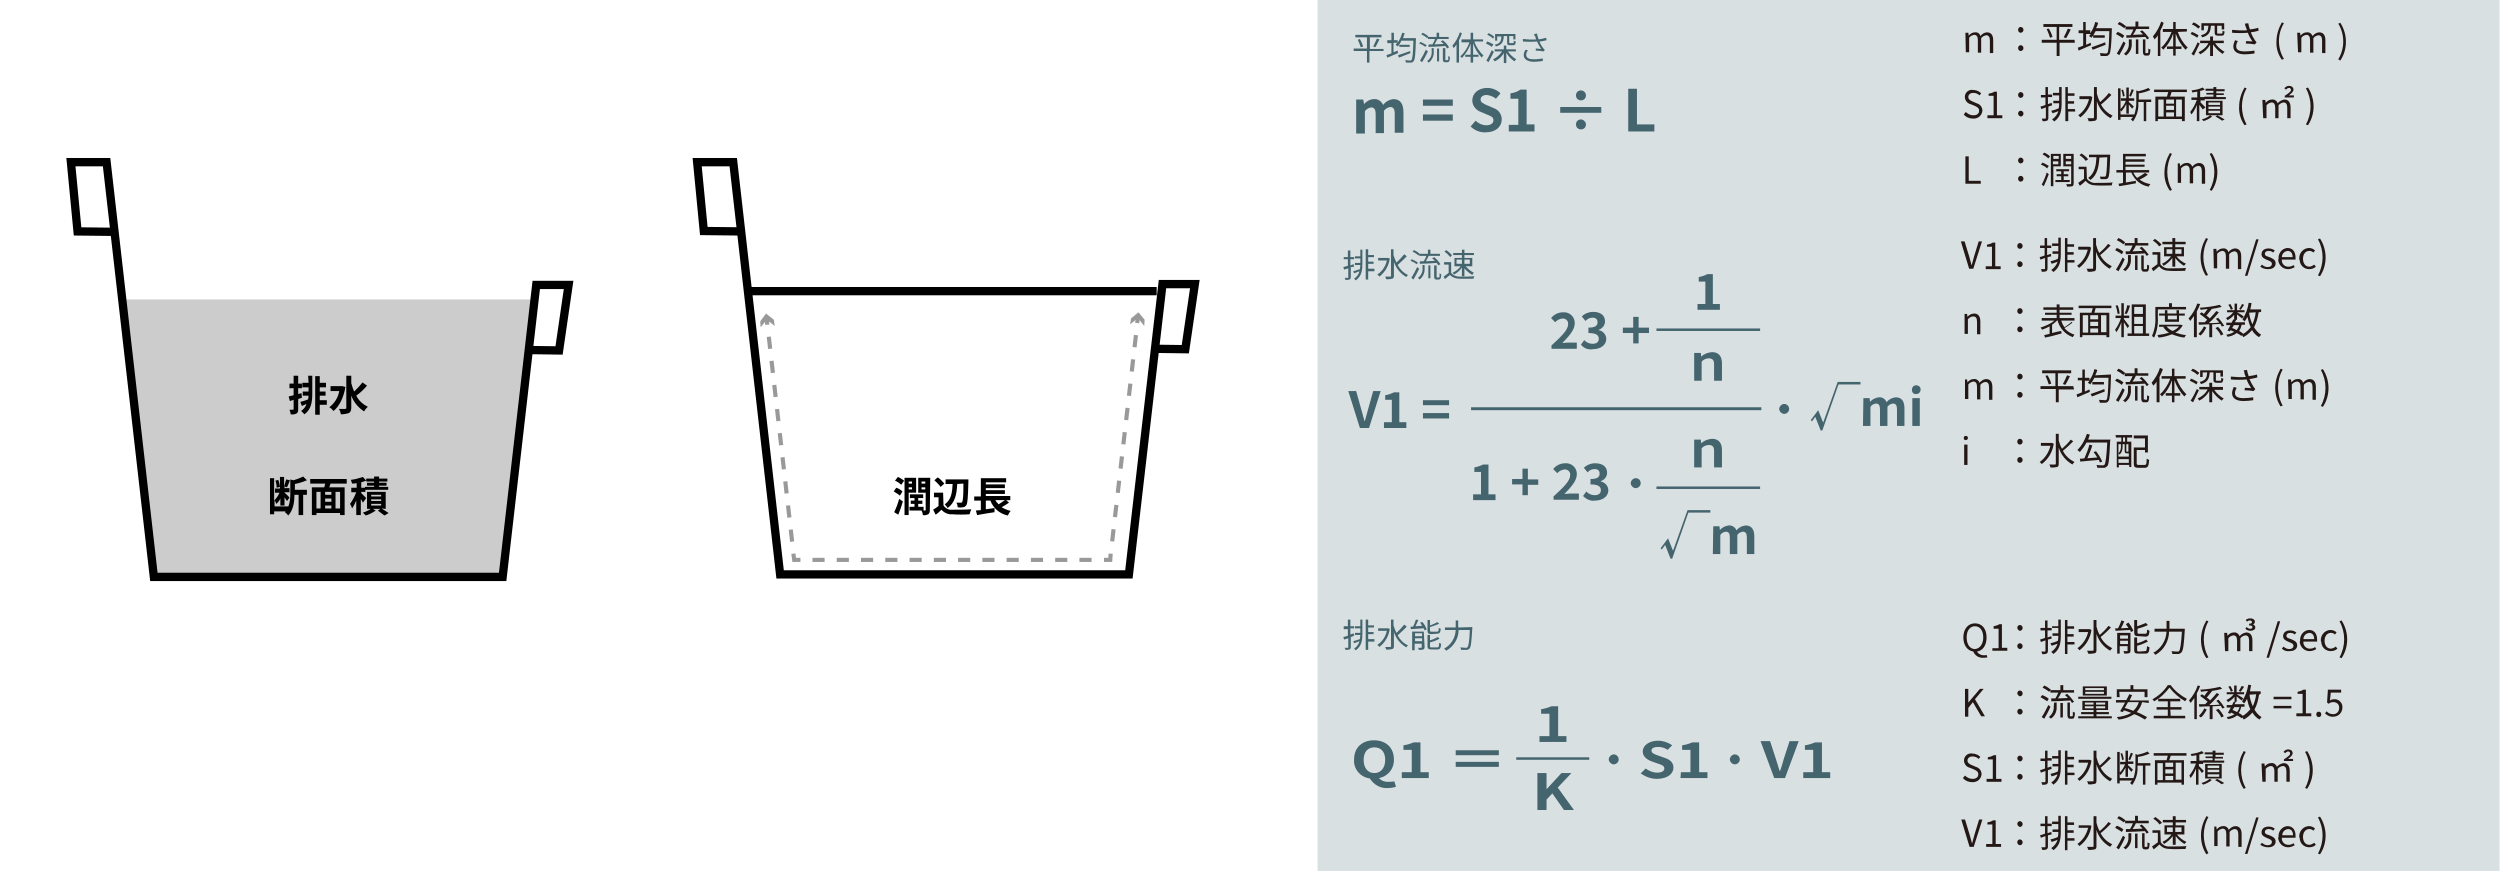 <?xml version="1.0" encoding="utf-8"?>
<!-- Generator: Adobe Illustrator 28.0.0, SVG Export Plug-In . SVG Version: 6.00 Build 0)  -->
<svg version="1.1" id="a5a5da87-c0ae-4eb7-b475-48787bd019bc"
	 xmlns="http://www.w3.org/2000/svg" xmlns:xlink="http://www.w3.org/1999/xlink" x="0px" y="0px" viewBox="0 0 602.8 210"
	 style="enable-background:new 0 0 602.8 210;" xml:space="preserve">
<style type="text/css">
	.st0{fill:#CCCCCC;}
	.st1{fill:none;stroke:#000000;stroke-width:2;stroke-miterlimit:10;}
	.st2{fill:none;stroke:#999999;stroke-miterlimit:10;}
	.st3{fill:none;stroke:#999999;stroke-miterlimit:10;stroke-dasharray:2.945,2.945;}
	.st4{fill:none;stroke:#999999;stroke-miterlimit:10;stroke-dasharray:2.926,2.926;}
	.st5{fill:none;stroke:#999999;stroke-miterlimit:10;stroke-dasharray:2.925,2.925;}
	.st6{fill:#999999;}
	.st7{opacity:0.2;fill:#44646E;enable-background:new    ;}
	.st8{fill:#44646E;}
	.st9{fill:#231815;}
</style>
<polygon class="st0" points="127.9,72.2 58.5,72.2 29.3,72.2 37.1,139.1 121.2,139.1 129.1,72.2 "/>
<polyline class="st1" points="127.5,84.4 134.8,84.5 137.1,68.7 129.3,68.7 121.2,139.1 37.1,139.1 25.7,39.1 17.1,39.1 18.7,55.8 
	27.5,55.9 "/>
<polyline class="st1" points="278.5,84.1 285.8,84.2 288.1,68.5 280.3,68.5 272.2,138.5 188.1,138.5 176.8,39.1 168.1,39.1 
	169.7,55.7 178.6,55.8 "/>
<line class="st1" x1="180.3" y1="70.2" x2="278.9" y2="70.2"/>
<g>
	<path d="M217,119.5c-0.5-0.4-1-0.7-1.5-1l0.6-0.9c0.6,0.2,1.1,0.5,1.5,0.9L217,119.5z M215.6,123.5c0.5-1,0.9-2.1,1.2-3.2l0.9,0.6
		c-0.3,1.1-0.7,2.2-1.1,3.2L215.6,123.5z M216.5,115c0.5,0.2,1.1,0.6,1.5,0.9l-0.7,1c-0.4-0.4-1-0.8-1.5-1L216.5,115z M219.1,118.8
		v5.4h-1v-9h2.8v3.6H219.1z M219.1,116.1v0.5h0.8v-0.5H219.1z M219.9,118v-0.5h-0.8v0.5H219.9z M222.8,123.1h-3.5v-0.9h1.2v-0.7
		h-0.9v-0.8h0.9v-0.6h-1.1v-0.9h3.2v0.9h-1.2v0.6h1v0.8h-1v0.7h1.3v0.9H222.8z M224.2,123c0,0.5-0.1,0.8-0.4,1
		c-0.4,0.2-0.9,0.3-1.3,0.2c0-0.4-0.1-0.7-0.3-1.1c0.3,0,0.7,0,0.8,0s0.2,0,0.2-0.2v-4.1h-1.8v-3.6h2.9L224.2,123z M222.2,116.1v0.5
		h0.9v-0.5H222.2z M223.1,118v-0.5h-0.9v0.5H223.1z"/>
	<path d="M227.5,121.9c0.5,0.7,1.3,1.1,2.1,1c1.1,0,3.3,0,4.6-0.1c-0.2,0.4-0.3,0.8-0.4,1.2c-1.2,0.1-3.1,0.1-4.2,0
		c-1,0.1-2-0.4-2.6-1.1c-0.4,0.4-0.8,0.8-1.4,1.2l-0.6-1.2c0.5-0.3,0.9-0.6,1.3-0.9v-2.1h-1.1v-1.1h2.2L227.5,121.9L227.5,121.9z
		 M226.8,117.4c-0.4-0.6-1-1.1-1.5-1.6l0.8-0.7c0.6,0.4,1.1,0.9,1.6,1.5L226.8,117.4z M230.8,116.7c-0.1,2.4-0.5,4.5-2.3,5.8
		c-0.2-0.3-0.4-0.6-0.7-0.9c1.6-1.1,1.8-2.9,1.9-4.9H228v-1.1h5.5v0.5c-0.1,3.9-0.2,5.3-0.5,5.7c-0.2,0.3-0.5,0.5-0.8,0.5
		c-0.4,0.1-0.9,0.1-1.3,0c0-0.4-0.1-0.8-0.3-1.1c0.5,0,0.8,0,1.1,0c0.1,0,0.3,0,0.3-0.2c0.2-0.3,0.3-1.4,0.3-4.4L230.8,116.7z"/>
	<path d="M243.3,121.2c-0.6,0.4-1.2,0.8-1.8,1.1c0.7,0.4,1.4,0.7,2.2,0.9c-0.3,0.3-0.5,0.7-0.7,1.1c-1.9-0.4-3.5-1.7-4.2-3.6h-1.1
		v2.1c0.7-0.1,1.4-0.2,2.1-0.3v1c-1.5,0.2-3.1,0.5-4.2,0.7l-0.3-1.1c0.3,0,0.7-0.1,1.2-0.1v-2.3h-1.6v-1h1.6v-4.4h6.1v1h-4.9v0.5
		h4.6v0.9h-4.6v0.5h4.6v0.9h-4.6v0.5h5.9v1h-1L243.3,121.2z M240,120.6c0.2,0.4,0.5,0.7,0.8,1c0.5-0.3,1-0.7,1.5-1H240z"/>
</g>
<g>
	<path d="M72.8,95.9c-0.3,0.1-0.6,0.2-0.9,0.3v2.5c0,0.5-0.1,0.8-0.4,1c-0.4,0.2-0.9,0.3-1.4,0.2c-0.1-0.4-0.1-0.7-0.3-1.1
		c0.3,0,0.5,0,0.8,0c0.1,0,0.2,0,0.2-0.2v-2.2c-0.3,0.1-0.6,0.2-0.9,0.3l-0.3-1.1c0.3-0.1,0.7-0.2,1.2-0.3v-1.7h-1v-1.1h1v-1.9h1.1
		v1.9h0.9v1.1h-0.9V95l0.8-0.2L72.8,95.9z M74.3,90.6h1v4.2c0,2-0.2,3.9-1.9,5.1c-0.3-0.3-0.5-0.6-0.8-0.8c0.6-0.4,1.1-1,1.3-1.7
		c-0.4,0.2-0.8,0.3-1.1,0.5l-0.4-1c0.5-0.1,1.2-0.3,1.9-0.6c0-0.3,0.1-0.6,0.1-0.9H73v-1h1.4v-1h-1.5v-1.1h1.5L74.3,90.6z
		 M78.8,97.6h-1.7v2.4H76v-9.3h1.1v1.6h1.5v1.1h-1.5v1h1.4v1h-1.4v1.1h1.7C78.8,96.5,78.8,97.6,78.8,97.6z"/>
	<path d="M83.3,93.3c-0.5,2.7-1.5,4.7-2.9,5.8c-0.3-0.4-0.6-0.7-1-0.9c1.3-1,2.1-2.3,2.4-3.9h-2.1v-1.2h2.6h0.2L83.3,93.3z M88.5,93
		c-0.8,0.9-1.6,1.7-2.6,2.4c0.6,1.2,1.6,2.1,2.8,2.7c-0.4,0.3-0.7,0.7-0.9,1.1c-1.4-0.9-2.5-2.2-3.1-3.8v2.9c0,0.7-0.2,1.1-0.6,1.3
		c-0.6,0.2-1.3,0.3-1.9,0.3c-0.1-0.5-0.2-0.9-0.5-1.3c0.6,0,1.3,0,1.5,0s0.3-0.1,0.3-0.2v-7.8h1.2v1.8c0.2,0.7,0.4,1.4,0.7,2
		c0.7-0.7,1.4-1.4,2-2.2L88.5,93z"/>
	<path d="M74,119.3h-0.9v4.9H72v-4.9h-1c0,1.5-0.2,3.6-1.5,5c-0.2-0.3-0.5-0.6-0.8-0.8c0-0.1,0.1-0.1,0.2-0.2h-2.8v0.7h-1v-8.7h1
		v5.4c0.5-0.5,1-1.2,1.3-1.9h-1.1v-1h1.2V115h1v2.3c0.2-0.6,0.3-1.1,0.5-1.7l0.9,0.2c-0.2,0.6-0.5,1.3-0.7,1.7l-0.6-0.2v0.4h1.2v1
		h-1.2v0.1c0.3,0.2,1.1,1,1.2,1.2l-0.6,0.8c-0.1-0.2-0.4-0.5-0.6-0.9v2h-1v-1.7c-0.2,0.5-0.6,1-1,1.3c-0.1-0.3-0.2-0.6-0.4-0.9v1.5
		h3.3v0.1c0.4-1,0.5-2.1,0.5-3.1v-3.5l0.7,0.2c0.8-0.2,1.6-0.5,2.4-0.9l0.9,0.9c-0.9,0.4-1.9,0.7-2.9,0.9v1.4H74V119.3z M66.7,117.6
		c0-0.6-0.1-1.2-0.3-1.7l0.7-0.2c0.2,0.5,0.3,1.1,0.4,1.7L66.7,117.6z"/>
	<path d="M79.7,116.6c-0.1,0.3-0.2,0.6-0.3,0.9h3.7v6.7H82v-0.5h-5.7v0.5h-1.1v-6.7h3c0.1-0.3,0.1-0.6,0.2-0.9h-3.6v-1.1h8.8v1.1
		H79.7z M76.3,122.6h1v-4h-1V122.6z M79.9,118.6h-1.5v0.7h1.5V118.6z M79.9,120.2h-1.5v0.8h1.5V120.2z M78.4,122.6h1.5v-0.7h-1.5
		V122.6z M82,118.6h-1.1v4H82V118.6z"/>
	<path d="M87.5,121.2c-0.2-0.3-0.3-0.6-0.5-0.9v3.9h-1.1v-3.5c-0.3,0.7-0.6,1.3-1,1.9c-0.1-0.4-0.3-0.8-0.5-1.1
		c0.6-0.8,1.1-1.8,1.5-2.8h-1.2v-1.1H86v-1.1c-0.4,0.1-0.8,0.1-1.1,0.1c-0.1-0.3-0.2-0.6-0.3-0.9c1-0.1,2-0.4,2.9-0.7l0.8,0.9
		c-0.4,0.1-0.8,0.3-1.2,0.4v1.3H88v-0.2h2.2v-0.3h-1.7v-0.7h1.7v-0.3h-1.9v-0.7h1.9v-0.5h1.2v0.5h2v0.7h-2v0.3h1.8v0.7h-1.8v0.3h2.2
		v0.7h-5.5v0.5h-1v0.3c0.3,0.3,1,1,1.2,1.2L87.5,121.2z M92,122.6c0.6,0.4,1.3,0.8,1.7,1.1l-1,0.6c-0.5-0.4-1.1-0.8-1.6-1.2l0.6-0.4
		h-1.8l0.7,0.4c-0.7,0.5-1.5,0.9-2.4,1.2c-0.2-0.2-0.5-0.5-0.7-0.7c0.7-0.2,1.3-0.5,1.9-0.9h-0.9v-4.1H93v4.1L92,122.6z M89.5,119.7
		h2.4v-0.4h-2.4V119.7z M89.5,120.8h2.4v-0.4h-2.4V120.8z M89.5,121.9h2.4v-0.4h-2.4V121.9z"/>
</g>
<g>
	<line class="st2" x1="274.4" y1="76.4" x2="274.2" y2="77.9"/>
	<line class="st3" x1="273.9" y1="80.8" x2="268" y2="132"/>
	<polyline class="st2" points="267.8,133.5 267.7,135 266.2,135 	"/>
	<line class="st4" x1="263.2" y1="135" x2="194.5" y2="135"/>
	<polyline class="st2" points="193,135 191.5,135 191.3,133.5 	"/>
	<line class="st5" x1="191" y1="130.6" x2="185.2" y2="79.7"/>
	<line class="st2" x1="185" y1="78.3" x2="184.9" y2="76.8"/>
	<polygon class="st6" points="272.5,78.2 274.4,76.7 275.9,78.6 276,77.1 274.5,75.3 272.7,76.8 	"/>
	<polygon class="st6" points="186.8,78.6 184.9,77.1 183.4,78.9 183.3,77.5 184.7,75.6 186.6,77.1 	"/>
</g>
<rect x="317.7" class="st7" width="285" height="210"/>
<path class="st8" d="M409.3,73.3h1.9v-5.4h-1.6v-1.1c0.7-0.1,1.5-0.4,2.1-0.7h1.3v7.2h1.7v1.4h-5.4V73.3z"/>
<path class="st8" d="M408.7,85.1h1.4l0.1,0.9l0,0c0.7-0.7,1.6-1,2.6-1.1c1.6,0,2.4,1,2.4,2.7v4.2h-1.9v-4c0-1.1-0.5-1.4-1.3-1.4
	c-0.6,0-1.3,0.3-1.7,0.8v4.6h-1.8v-6.7H408.7z"/>
<path class="st8" d="M408.7,106h1.4l0.1,0.9l0,0c0.7-0.7,1.6-1,2.6-1.1c1.6,0,2.4,1,2.4,2.7v4.2h-1.9v-4c0-1.1-0.5-1.4-1.3-1.4
	c-0.6,0-1.3,0.3-1.7,0.8v4.6h-1.8V106H408.7z"/>
<g>
	<path class="st8" d="M412.2,123.6h-5.1l-3.9,11.1h-0.4l-1.3-3.3l-0.8,1.1l-0.3-0.3l1.8-2.4l1.2,3l3.5-9.8h5.5v0.6H412.2z"/>
	<path class="st8" d="M413.1,126.9h1.5l0.1,0.9l0,0c0.5-0.6,1.3-1,2.1-1.1c0.8-0.1,1.6,0.4,1.9,1.2c0.5-0.7,1.3-1.1,2.2-1.2
		c1.5,0,2.1,1,2.1,2.7v4.2h-1.8v-4c0-1-0.3-1.4-1-1.4c-0.5,0.1-1,0.3-1.3,0.8v4.6h-1.8v-4c0-1-0.3-1.4-1-1.4c-0.5,0.1-1,0.3-1.3,0.8
		v4.6H413L413.1,126.9z"/>
</g>
<g>
	<path class="st8" d="M325.1,94.3h1.9l1.2,4.3c0.3,1,0.5,1.9,0.8,2.9h0.1c0.3-1,0.5-1.9,0.8-2.9l1.2-4.3h1.8l-2.8,8.9h-2.2
		L325.1,94.3z"/>
	<path class="st8" d="M333.7,101.8h1.9v-5.4H334v-1.1c0.7-0.1,1.5-0.4,2.1-0.7h1.3v7.2h1.7v1.4h-5.4V101.8z"/>
	<path class="st8" d="M343.1,96.5h6.3v1.2h-6.3V96.5z M343.1,99.6h6.3v1.3h-6.3V99.6z"/>
</g>
<g>
	<path class="st8" d="M448.4,92.7h-5.1l-3.9,11.1H439l-1.3-3.3l-0.8,1.1l-0.3-0.3l1.8-2.4l1.2,3l3.5-9.8h5.5v0.6L448.4,92.7
		L448.4,92.7z"/>
	<path class="st8" d="M449.3,96h1.5l0.1,0.9l0,0c0.5-0.6,1.3-1,2.1-1.1c0.8-0.1,1.6,0.4,1.9,1.2c0.5-0.7,1.3-1.1,2.2-1.2
		c1.5,0,2.1,1,2.1,2.7v4.2h-1.8v-4c0-1-0.3-1.4-1-1.4c-0.5,0.1-1,0.3-1.3,0.8v4.6h-1.8v-4c0-1-0.3-1.4-1-1.4c-0.5,0.1-1,0.3-1.3,0.8
		v4.6h-1.8L449.3,96L449.3,96z"/>
	<path class="st8" d="M461,94c0-0.6,0.4-1.1,1-1.1s1.1,0.4,1.1,1s-0.4,1.1-1,1.1c0,0,0,0-0.1,0C461.5,95.1,461,94.7,461,94L461,94z
		 M461.1,96h1.8v6.7h-1.8V96z"/>
</g>
<g>
	<path class="st8" d="M355.2,119.2h1.9v-5.4h-1.6v-1.1c0.7-0.1,1.5-0.4,2.1-0.7h1.3v7.2h1.7v1.4h-5.4V119.2z"/>
	<path class="st8" d="M367.1,116.8h-2.5v-1.3h2.5V113h1.3v2.6h2.5v1.3h-2.5v2.5h-1.3V116.8z"/>
	<path class="st8" d="M374.7,119.6c2.4-2.2,3.9-3.7,3.9-5c0.1-0.7-0.4-1.3-1.1-1.4c-0.1,0-0.2,0-0.3,0c-0.7,0.1-1.3,0.4-1.7,0.9
		l-1-1c0.7-0.9,1.8-1.4,2.9-1.4c1.4-0.1,2.7,0.9,2.8,2.4c0,0.1,0,0.2,0,0.3c0,1.5-1.4,3.1-3,4.7c0.5,0,1.1-0.1,1.5-0.1h2v1.5h-6.1
		v-0.9H374.7z"/>
	<path class="st8" d="M381.7,119.6l0.8-1.1c0.5,0.6,1.3,0.9,2,0.9c0.9,0,1.5-0.4,1.5-1.2c0-0.8-0.5-1.4-2.5-1.4v-1.3
		c1.7,0,2.2-0.5,2.2-1.3c0-0.7-0.4-1.1-1.2-1.1c-0.7,0-1.3,0.3-1.7,0.8l-0.9-1.1c0.7-0.7,1.7-1.1,2.7-1.1c1.8,0,2.9,0.8,2.9,2.3
		c0,0.9-0.6,1.7-1.5,2v0.1c1,0.2,1.8,1.1,1.8,2.1c0,1.6-1.5,2.5-3.2,2.5C383.6,120.9,382.5,120.4,381.7,119.6z"/>
</g>
<g>
	<path class="st8" d="M395.6,116.5c0,0.7-0.6,1.2-1.2,1.2s-1.2-0.6-1.2-1.2s0.6-1.2,1.2-1.2C395.1,115.3,395.6,115.8,395.6,116.5z"
		/>
</g>
<g>
	<path class="st8" d="M431.4,98.6c0,0.7-0.6,1.2-1.2,1.2s-1.2-0.6-1.2-1.2s0.6-1.2,1.2-1.2C430.9,97.4,431.4,98,431.4,98.6z"/>
</g>
<g>
	<path class="st8" d="M390.3,183.1c0,0.7-0.6,1.2-1.2,1.2s-1.2-0.6-1.2-1.2c0-0.6,0.6-1.2,1.2-1.2
		C389.8,181.9,390.3,182.5,390.3,183.1z"/>
</g>
<g>
	<path class="st8" d="M419.5,183.1c0,0.7-0.6,1.2-1.2,1.2s-1.2-0.6-1.2-1.2c0-0.6,0.6-1.2,1.2-1.2
		C419,181.9,419.5,182.5,419.5,183.1z"/>
</g>
<g>
	<path class="st8" d="M374.2,83.2c2.4-2.2,3.9-3.7,3.9-5c0.1-0.7-0.4-1.3-1.1-1.4c-0.1,0-0.2,0-0.3,0c-0.7,0.1-1.3,0.4-1.7,0.9l-1-1
		c0.7-0.9,1.8-1.4,2.9-1.4c1.4-0.1,2.7,0.9,2.8,2.4c0,0.1,0,0.2,0,0.3c0,1.5-1.4,3.1-3,4.7c0.5,0,1.1-0.1,1.5-0.1h2v1.5h-6.1v-0.9
		H374.2z"/>
	<path class="st8" d="M381.2,83.1L382,82c0.5,0.6,1.3,0.9,2,0.9c0.9,0,1.5-0.4,1.5-1.2c0-0.8-0.5-1.4-2.5-1.4V79
		c1.7,0,2.2-0.5,2.2-1.3c0-0.7-0.4-1.1-1.2-1.1c-0.7,0-1.3,0.3-1.7,0.8l-0.9-1.1c0.7-0.7,1.7-1.1,2.7-1.1c1.8,0,2.9,0.8,2.9,2.3
		c0,0.9-0.6,1.7-1.5,2v0.1c1,0.2,1.8,1.1,1.8,2.1c0,1.6-1.5,2.5-3.2,2.5C383,84.4,381.9,84,381.2,83.1z"/>
	<path class="st8" d="M393.8,80.3h-2.5V79h2.5v-2.6h1.3V79h2.5v1.3h-2.5v2.5h-1.3V80.3z"/>
</g>
<rect x="399.4" y="79.2" class="st8" width="25" height="0.6"/>
<rect x="354.7" y="98.2" class="st8" width="70" height="0.7"/>
<rect x="399.4" y="117.3" class="st8" width="25" height="0.6"/>
<g>
	<path class="st8" d="M325.7,64.4v2.4c0,0.3-0.1,0.5-0.3,0.6c-0.3,0.1-0.7,0.1-1,0.1c0-0.2-0.1-0.4-0.2-0.5c0.3,0,0.7,0,0.8,0
		c0.1,0,0.1,0,0.1-0.1v-2.2l-1,0.3l-0.2-0.6c0.3-0.1,0.7-0.2,1.1-0.3v-1.6h-1V62h1v-1.6h0.6V62h0.9v0.5h-0.9V64
		c0.3-0.1,0.5-0.2,0.8-0.3l0.1,0.6L325.7,64.4z M328,60.2h0.5v3.4c0,1.6-0.2,3-1.6,4c-0.1-0.1-0.3-0.3-0.4-0.4
		c0.6-0.4,1.1-1,1.3-1.8c-0.4,0.2-0.9,0.3-1.3,0.5l-0.2-0.5c0.4-0.1,1-0.3,1.6-0.5c0-0.3,0.1-0.7,0.1-1h-1.3v-0.5h1.3v-1.1h-1.3
		v-0.5h1.3V60.2z M331.4,65.4h-1.5v2h-0.6v-7.3h0.6v1.4h1.4V62h-1.4v1.1h1.3v0.5h-1.3v1.2h1.5V65.4z"/>
	<path class="st8" d="M335.1,62.3c-0.2,1.7-1.1,3.3-2.5,4.4c-0.1-0.2-0.3-0.3-0.5-0.5c1.2-0.8,2-2,2.3-3.4h-2.1v-0.6h2.3h0.1
		L335.1,62.3z M339.2,61.8c-0.7,0.7-1.4,1.4-2.2,2.1c0.6,1.1,1.4,1.9,2.5,2.4c-0.2,0.2-0.3,0.3-0.4,0.5c-1.4-0.8-2.5-2.1-3-3.7v3.4
		c0,0.4-0.1,0.6-0.4,0.7c-0.5,0.1-1,0.2-1.5,0.1c0-0.2-0.1-0.4-0.2-0.6c0.6,0,1.1,0,1.2,0c0.2,0,0.2-0.1,0.2-0.2v-6.4h0.6v1.4
		c0.2,0.6,0.4,1.2,0.7,1.8c0.7-0.6,1.3-1.3,1.9-2L339.2,61.8z"/>
	<path class="st8" d="M341.6,63.7c-0.4-0.3-0.9-0.6-1.5-0.8l0.3-0.4c0.5,0.2,1,0.5,1.5,0.8L341.6,63.7z M342.2,64.8
		c-0.4,0.8-0.9,1.8-1.4,2.6l-0.5-0.4c0.5-0.8,1-1.7,1.4-2.6L342.2,64.8z M342,61.6c-0.4-0.4-0.9-0.7-1.4-0.9l0.3-0.4
		c0.5,0.2,1,0.5,1.4,0.9L342,61.6z M343,63.9h0.5v0.8c0.1,1-0.4,2.1-1.2,2.7c-0.1-0.1-0.3-0.3-0.4-0.4c0.7-0.5,1.2-1.4,1.1-2.3V63.9
		z M342.4,63c0.3,0,0.6,0,0.9,0c0.2-0.4,0.5-0.8,0.6-1.3h-1.7v-0.5h2.1v-1h0.6v1h2.3v0.5h-2.7c-0.2,0.4-0.5,0.9-0.7,1.3
		c0.7,0,1.4-0.1,2.2-0.1c-0.2-0.2-0.4-0.4-0.7-0.6l0.5-0.3c0.6,0.5,1.1,1,1.5,1.7l-0.5,0.3c-0.1-0.2-0.2-0.4-0.4-0.6
		c-1.5,0.1-3,0.2-4.1,0.2L342.4,63z M344.4,64h0.5v3.1h-0.5V64z M346.8,66.9c0.1,0,0.1,0,0.2,0c0.1-0.1,0.1-0.1,0.1-0.2s0-0.4,0-0.8
		c0.1,0.1,0.3,0.2,0.4,0.2c0,0.3,0,0.6-0.1,0.9c0,0.1-0.1,0.2-0.2,0.3c-0.1,0.1-0.2,0.1-0.4,0.1h-0.4c-0.2,0-0.3,0-0.4-0.1
		s-0.2-0.2-0.2-0.7V64h0.6v2.6c0,0.2,0,0.2,0,0.3h0.1H346.8z"/>
	<path class="st8" d="M349.9,65.8c0.5,0.6,1.2,0.9,2,0.9c0.9,0,2.6,0,3.6-0.1c-0.1,0.2-0.2,0.4-0.2,0.6c-0.9,0-2.5,0-3.4,0
		s-1.7-0.3-2.3-0.9c-0.4,0.3-0.8,0.7-1.2,1l-0.3-0.6c0.4-0.3,0.8-0.6,1.2-0.9v-2h-1.1v-0.6h1.7L349.9,65.8L349.9,65.8z M349.7,62
		c-0.4-0.5-0.8-0.9-1.4-1.3l0.4-0.4c0.5,0.3,1,0.8,1.4,1.2L349.7,62z M352.5,64.5c-0.5,0.7-1.1,1.3-1.9,1.7
		c-0.1-0.2-0.2-0.3-0.4-0.4c0.8-0.4,1.5-0.9,2-1.6h-1.5v-2h1.8v-0.7h-2.1V61h2.1v-0.8h0.6V61h2.3v0.5h-2.3v0.7h1.9v2h-1.6
		c0.6,0.7,1.3,1.2,2,1.6c-0.2,0.1-0.3,0.3-0.4,0.5c-0.7-0.4-1.4-1-1.9-1.6v1.9h-0.6V64.5z M351.2,63.6h1.3v-1h-1.3V63.6z
		 M353.1,62.6v1h1.3v-1H353.1z"/>
</g>
<g>
	<path class="st8" d="M325.7,153.6v2.4c0,0.3-0.1,0.5-0.3,0.6c-0.3,0.1-0.7,0.1-1,0.1c0-0.2-0.1-0.4-0.2-0.5c0.3,0,0.7,0,0.8,0
		c0.1,0,0.1,0,0.1-0.1v-2.2l-1,0.3l-0.2-0.6c0.3-0.1,0.7-0.2,1.1-0.3v-1.6h-1V151h1v-1.6h0.6v1.6h0.9v0.5h-0.9v1.5
		c0.3-0.1,0.5-0.2,0.8-0.3l0.1,0.6L325.7,153.6z M328,149.4h0.5v3.4c0,1.6-0.2,3-1.6,4c-0.1-0.1-0.3-0.3-0.4-0.4
		c0.6-0.4,1.1-1,1.3-1.8c-0.4,0.2-0.9,0.3-1.3,0.5l-0.2-0.5c0.4-0.1,1-0.3,1.6-0.5c0-0.3,0.1-0.7,0.1-1h-1.3v-0.5h1.3v-1.1h-1.3V151
		h1.3V149.4z M331.4,154.7h-1.5v2h-0.6v-7.3h0.6v1.4h1.4v0.5h-1.4v1.1h1.3v0.5h-1.3v1.2h1.5V154.7z"/>
	<path class="st8" d="M335.1,151.6c-0.2,1.7-1.1,3.3-2.5,4.4c-0.1-0.2-0.3-0.3-0.5-0.5c1.2-0.8,2-2,2.3-3.4h-2.1v-0.6h2.3h0.1
		L335.1,151.6z M339.2,151.1c-0.7,0.7-1.4,1.4-2.2,2.1c0.6,1.1,1.4,1.9,2.5,2.4c-0.2,0.2-0.3,0.3-0.4,0.5c-1.4-0.8-2.5-2.1-3-3.7
		v3.4c0,0.4-0.1,0.6-0.4,0.7c-0.5,0.1-1,0.2-1.5,0.1c0-0.2-0.1-0.4-0.2-0.6c0.6,0,1.1,0,1.2,0c0.2,0,0.2-0.1,0.2-0.2v-6.4h0.6v1.4
		c0.2,0.6,0.4,1.2,0.7,1.8c0.7-0.6,1.3-1.3,1.9-2L339.2,151.1z"/>
	<path class="st8" d="M343,150c0.4,0.5,0.8,1.1,1,1.8l-0.5,0.2c-0.1-0.2-0.1-0.3-0.2-0.5c-1.1,0.1-2.3,0.1-3.1,0.2l-0.1-0.6
		c0.2,0,0.4,0,0.6,0c0.3-0.5,0.5-1.1,0.7-1.7l0.6,0.1c-0.2,0.5-0.5,1-0.7,1.5l1.6-0.1c-0.2-0.3-0.3-0.6-0.5-0.8L343,150z M343.5,156
		c0,0.3-0.1,0.5-0.3,0.6c-0.3,0.1-0.7,0.1-1.1,0.1c0-0.2-0.1-0.4-0.2-0.5c0.4,0,0.7,0,0.8,0c0.1,0,0.1,0,0.1-0.1v-0.9h-1.7v1.6h-0.6
		v-4.5h2.8L343.5,156z M341.2,152.7v0.7h1.7v-0.7H341.2z M342.9,154.6v-0.7h-1.7v0.7H342.9z M345.2,152.9c-0.8,0-1-0.2-1-0.8v-2.6
		h0.6v1.3c0.6-0.2,1.3-0.5,1.8-0.8l0.4,0.4c-0.7,0.3-1.5,0.6-2.2,0.8v0.8c0,0.3,0.1,0.3,0.4,0.3h1.3c0.3,0,0.4-0.1,0.4-0.9
		c0.2,0.1,0.4,0.2,0.5,0.2c-0.1,1-0.3,1.2-0.9,1.2L345.2,152.9z M346.6,156.1c0.3,0,0.4-0.2,0.4-1.1c0.2,0.1,0.3,0.2,0.5,0.2
		c-0.1,1.1-0.3,1.4-0.9,1.4h-1.4c-0.8,0-1-0.2-1-0.8v-2.7h0.6v1.3c0.7-0.2,1.3-0.5,1.9-0.8l0.4,0.4c-0.7,0.4-1.5,0.7-2.3,0.9v0.9
		c0,0.3,0.1,0.3,0.4,0.3L346.6,156.1z"/>
	<path class="st8" d="M355,151.2c0,0,0,0.2,0,0.3c-0.2,3.3-0.3,4.5-0.7,4.9c-0.2,0.2-0.4,0.3-0.7,0.3c-0.4,0-0.9,0-1.3,0
		c0-0.2-0.1-0.4-0.2-0.6c0.5,0,1.1,0.1,1.3,0.1c0.1,0,0.3,0,0.4-0.1c0.3-0.3,0.5-1.4,0.6-4.2h-2.7c0,2.1-1.2,4-3,5
		c-0.1-0.2-0.3-0.3-0.5-0.5c1.7-0.9,2.7-2.6,2.8-4.5h-2.6v-0.6h2.6v-1.7h0.6v1.7L355,151.2z"/>
</g>
<path class="st8" d="M371.3,177.5h2.3v-5.4h-2V171c0.9-0.1,1.7-0.4,2.5-0.7h1.6v7.2h2v1.4h-6.5v-1.4H371.3z"/>
<path class="st8" d="M370.7,186.4h2.2v3.9l0,0l3.6-3.9h2.4l-3.3,3.5l3.9,5.4h-2.4l-2.8-4l-1.4,1.5v2.5h-2.2L370.7,186.4z"/>
<g>
	<path class="st8" d="M330.3,187.7c-2.3-0.3-4-2.3-3.8-4.6c0-2.9,2-4.6,4.8-4.6s4.8,1.7,4.8,4.6c0.1,2.2-1.4,4.1-3.6,4.5
		c0.6,0.7,1.5,1,2.5,0.9c0.4,0,0.8,0,1.2-0.1l0.4,1.3c-0.6,0.2-1.2,0.3-1.8,0.3C333,190.2,331.3,189.3,330.3,187.7z M334,183.2
		c0-1.9-1-3-2.6-3s-2.6,1.1-2.6,3c0,2,1,3.2,2.6,3.2S334,185.1,334,183.2z"/>
	<path class="st8" d="M338.1,186.2h2.3v-5.4h-2v-1.1c0.9-0.1,1.7-0.4,2.5-0.7h1.6v7.2h2v1.4H338v-1.4H338.1z"/>
</g>
<path class="st8" d="M361.4,182.1H351v-1.2h10.4V182.1z M361.4,183.7v1.2H351v-1.2H361.4z"/>
<g>
	<path class="st8" d="M395.6,186.5l1.2-1.2c0.8,0.6,1.8,1,2.8,1c1.1,0,1.7-0.4,1.7-1c0-0.7-0.7-0.9-1.6-1.2l-1.4-0.5
		c-1.1-0.4-2.2-1.1-2.2-2.4c0-1.5,1.6-2.6,3.7-2.6c1.2,0,2.4,0.4,3.4,1.1l-1.1,1.1c-0.7-0.5-1.5-0.7-2.3-0.7c-1,0-1.6,0.3-1.6,0.9
		c0,0.6,0.8,0.9,1.7,1.2l1.4,0.5c1.3,0.4,2.2,1.1,2.2,2.4c0,1.5-1.5,2.7-4,2.7C398.1,187.8,396.8,187.3,395.6,186.5z"/>
	<path class="st8" d="M405.3,186.2h2.3v-5.4h-2v-1.1c0.9-0.1,1.7-0.4,2.5-0.7h1.6v7.2h2v1.4h-6.5L405.3,186.2z"/>
</g>
<g>
	<path class="st8" d="M424.5,178.7h2.3l1.4,4.3c0.3,1,0.6,1.9,0.9,2.9h0.1c0.4-1,0.6-1.9,0.9-2.9l1.4-4.3h2.2l-3.3,8.9h-2.6
		L424.5,178.7z"/>
	<path class="st8" d="M434.9,186.2h2.3v-5.4h-2v-1.1c0.9-0.1,1.7-0.4,2.5-0.7h1.6v7.2h2v1.4h-6.5v-1.4H434.9z"/>
</g>
<rect x="365.6" y="182.6" class="st8" width="17.6" height="0.6"/>
<g>
	<path class="st9" d="M473.9,7.9h0.7l0.1,0.7l0,0c0.4-0.5,0.9-0.8,1.5-0.8c0.6-0.1,1.2,0.3,1.3,0.9c0.4-0.5,1-0.9,1.6-0.9
		c1,0,1.5,0.7,1.5,1.9v3.1h-0.8v-3c0-0.9-0.3-1.3-0.9-1.3c-0.5,0.1-0.9,0.3-1.2,0.7v3.5h-0.8v-3c0-0.9-0.3-1.3-0.9-1.3
		c-0.5,0.1-0.9,0.3-1.2,0.7v3.5H474L473.9,7.9z"/>
	<path class="st9" d="M473.5,27.6L474,27c0.5,0.5,1.1,0.8,1.8,0.8c0.9,0,1.4-0.4,1.4-1.1s-0.5-0.9-1.1-1.2l-1-0.4
		c-0.9-0.2-1.5-1.2-1.3-2.1s1.1-1.5,2-1.3c0.7,0,1.4,0.3,1.9,0.8l-0.4,0.5c-0.4-0.4-0.9-0.6-1.5-0.6c-0.7,0-1.2,0.4-1.2,1
		s0.6,0.9,1.1,1.1l0.9,0.4c0.8,0.2,1.4,0.9,1.4,1.8c-0.1,1.1-1,1.9-2.1,1.9h-0.1C474.9,28.6,474.1,28.3,473.5,27.6z"/>
	<path class="st9" d="M479.2,27.8h1.5v-4.7h-1.2v-0.5c0.5-0.1,0.9-0.2,1.4-0.5h0.6v5.7h1.3v0.7h-3.6L479.2,27.8L479.2,27.8z"/>
	<path class="st9" d="M473.9,37.7h0.8v5.9h2.9v0.7h-3.7L473.9,37.7L473.9,37.7z"/>
</g>
<g>
	<path class="st9" d="M486.6,7.2c0-0.4,0.3-0.7,0.6-0.7l0,0c0.4,0,0.7,0.3,0.7,0.7c0,0.4-0.3,0.7-0.7,0.7l0,0
		C486.9,7.9,486.6,7.6,486.6,7.2L486.6,7.2z M486.6,11.6c0-0.4,0.3-0.7,0.6-0.7l0,0c0.4,0,0.7,0.3,0.7,0.7s-0.3,0.7-0.7,0.7l0,0
		C486.9,12.3,486.6,12,486.6,11.6L486.6,11.6z"/>
	<path class="st9" d="M500.3,10.3h-3.7v3.2h-0.7v-3.2h-3.6V9.6h3.6V6.5h-3.2V5.8h7v0.7h-3.2v3.1h3.7L500.3,10.3z M494,6.9
		c0.4,0.6,0.7,1.3,0.9,2l-0.6,0.2c-0.2-0.7-0.5-1.4-0.8-2.1L494,6.9z M497.6,9c0.4-0.7,0.7-1.4,1-2.1l0.7,0.2
		c-0.3,0.7-0.7,1.4-1.1,2.1L497.6,9z"/>
	<path class="st9" d="M509.2,6.7c0,0,0,0.3,0,0.4c-0.1,4.1-0.3,5.6-0.6,6c-0.2,0.2-0.4,0.4-0.7,0.4c-0.5,0-0.9,0-1.4,0
		c0-0.2-0.1-0.5-0.2-0.7c0.5,0,0.9,0.1,1.4,0.1c0.1,0,0.3,0,0.4-0.1c0.3-0.3,0.4-1.7,0.5-5.3h-3.3c-0.3,0.6-0.6,1.1-1,1.6
		c-0.2-0.2-0.4-0.3-0.6-0.4c0.2-0.2,0.3-0.3,0.4-0.5H503v2.6c0.4-0.2,0.7-0.3,1.1-0.5l0.1,0.6c-1,0.4-2.1,0.9-3,1.3l-0.2-0.7
		c0.4-0.1,0.8-0.3,1.3-0.5V8h-1.1V7.3h1.1v-2h0.6v2h1.1V8c0.6-0.8,1-1.8,1.2-2.7l0.7,0.2c-0.1,0.5-0.3,0.9-0.5,1.3h3.8V6.7z
		 M507.7,10.8c-1.1,0.4-2.3,0.9-3.1,1.2l-0.3-0.6c0.8-0.3,2.1-0.7,3.3-1.2L507.7,10.8z M507.5,8.5v0.6h-2.8V8.5H507.5z"/>
	<path class="st9" d="M511.8,9.2c-0.5-0.4-1.1-0.7-1.6-1l0.4-0.5c0.6,0.2,1.1,0.5,1.6,0.9L511.8,9.2z M512.5,10.4
		c-0.4,1-1,2.1-1.5,2.9l-0.6-0.4C511,12,511.5,11,512,10L512.5,10.4z M512.2,6.8c-0.5-0.4-1-0.7-1.6-1l0.4-0.5
		c0.6,0.2,1.1,0.6,1.6,1L512.2,6.8z M513.4,9.5h0.6v0.9c0.1,1.2-0.4,2.3-1.4,3c-0.1-0.2-0.3-0.3-0.5-0.4c0.8-0.6,1.3-1.6,1.2-2.6
		V9.5H513.4z M512.7,8.5c0.3,0,0.7,0,1,0c0.3-0.5,0.5-0.9,0.7-1.4h-1.9V6.4h2.4V5.2h0.7v1.2h2.6V7h-3.1c-0.2,0.5-0.5,1-0.8,1.4
		c0.8,0,1.6-0.1,2.4-0.1c-0.2-0.3-0.5-0.5-0.7-0.7l0.5-0.3c0.6,0.5,1.2,1.2,1.7,1.9l-0.5,0.3c-0.1-0.2-0.3-0.4-0.4-0.6
		c-1.6,0.1-3.4,0.2-4.6,0.2L512.7,8.5z M515,9.5h0.6V13H515V9.5z M517.7,12.8c0.1,0,0.1,0,0.2,0c0.1-0.1,0.1-0.2,0.1-0.2
		c0-0.1,0-0.5,0-0.9c0.1,0.1,0.3,0.2,0.5,0.2c0,0.3,0,0.7-0.1,1c0,0.1-0.1,0.3-0.2,0.4c-0.1,0.1-0.3,0.1-0.4,0.1h-0.4
		c-0.2,0-0.4,0-0.5-0.2c-0.1-0.1-0.2-0.3-0.2-0.8V9.5h0.6v3c0,0.2,0,0.3,0,0.3s0.1,0,0.2,0H517.7z"/>
	<path class="st9" d="M521.7,5.5c-0.2,0.7-0.5,1.3-0.8,1.9v6.1h-0.6v-5c-0.2,0.4-0.5,0.7-0.8,1c-0.1-0.2-0.2-0.4-0.4-0.7
		c0.9-1.1,1.6-2.3,2-3.6L521.7,5.5z M525.1,7.7c0.5,1.4,1.3,2.7,2.4,3.8c-0.2,0.1-0.4,0.3-0.5,0.5c-1.1-1.1-1.9-2.5-2.4-3.9v3.1h1.4
		v0.6h-1.4v1.6H524v-1.6h-1.5v-0.6h1.5V8.1c-0.5,1.5-1.3,2.8-2.4,3.9c-0.1-0.2-0.3-0.4-0.5-0.5c1.1-1,2-2.4,2.5-3.8h-2.1V7h2.5V5.3
		h0.6V7h2.7v0.6L525.1,7.7L525.1,7.7z"/>
	<path class="st9" d="M529.8,9.1c-0.5-0.4-1-0.6-1.6-0.9l0.3-0.5c0.6,0.2,1.1,0.5,1.6,0.8L529.8,9.1z M530.4,10.5
		c-0.4,0.9-1,2-1.4,2.9l-0.6-0.4c0.6-0.9,1.1-1.9,1.5-2.8L530.4,10.5z M530.1,6.9c-0.5-0.4-1-0.8-1.6-1l0.4-0.5
		c0.6,0.2,1.1,0.6,1.6,1L530.1,6.9z M534.1,10.4c0.6,0.9,1.4,1.6,2.3,2.1c-0.2,0.1-0.3,0.3-0.5,0.5c-0.9-0.6-1.7-1.4-2.3-2.3v2.8
		h-0.7v-2.7c-0.6,1-1.4,1.8-2.4,2.3c-0.1-0.2-0.3-0.4-0.4-0.5c1-0.5,1.9-1.2,2.4-2.2h-2V9.8h2.4v-1h0.7v1h2.6v0.6L534.1,10.4z
		 M533.1,6.2C533,7.7,532.6,8.6,531,9c-0.1-0.2-0.2-0.3-0.3-0.5c1.5-0.4,1.7-1,1.8-2.3h-1.1v1.1h-0.6V5.6h5.5v1.5h-0.6V6.2h-1.1v1.7
		c0,0.2,0,0.2,0.3,0.2h0.8c0.2,0,0.2-0.1,0.2-0.7c0.2,0.1,0.4,0.2,0.5,0.2c-0.1,0.8-0.2,1-0.7,1h-0.9c-0.6,0-0.8-0.2-0.8-0.8V6.2
		H533.1z"/>
	<path class="st9" d="M541.3,5.7l0.8-0.1c0.1,0.5,0.2,1,0.4,1.5c0.7-0.1,1.4-0.2,2-0.4l0.1,0.7c-0.6,0.2-1.2,0.3-1.9,0.4
		c0.3,0.7,0.6,1.3,1,1.9c0.1,0.2,0.3,0.3,0.4,0.5l-0.4,0.5c-0.7-0.1-1.4-0.2-2.2-0.2l0.1-0.6c0.5,0,1.2,0.1,1.5,0.1
		c-0.4-0.6-0.8-1.3-1.1-2.1c-1.3,0.1-2.5,0.1-3.8,0V7.2c1.2,0.1,2.4,0.2,3.6,0.1c-0.1-0.3-0.2-0.6-0.3-0.8
		C541.4,6.2,541.3,5.9,541.3,5.7z M539.2,11.2c0,0.9,0.8,1.2,2.1,1.2c0.8,0,1.6-0.1,2.3-0.2v0.7c-0.8,0.1-1.5,0.2-2.3,0.2
		c-1.7,0-2.8-0.6-2.8-1.9c0-0.5,0.2-1,0.4-1.5l0.7,0.2C539.3,10.3,539.2,10.8,539.2,11.2z"/>
	<path class="st9" d="M548.9,10c0-1.6,0.5-3.2,1.3-4.6l0.5,0.2c-0.8,1.3-1.2,2.8-1.2,4.3s0.4,3,1.2,4.3l-0.5,0.2
		C549.3,13.2,548.8,11.6,548.9,10z"/>
	<path class="st9" d="M553.9,7.9h0.7l0.1,0.7l0,0c0.4-0.5,0.9-0.8,1.5-0.8c0.6-0.1,1.2,0.3,1.4,0.9c0.4-0.5,1-0.9,1.6-0.9
		c1,0,1.5,0.7,1.5,1.9v3.1h-0.8v-3c0-0.9-0.3-1.3-0.9-1.3c-0.5,0.1-0.9,0.3-1.2,0.7v3.5H557v-3c0-0.9-0.3-1.3-0.9-1.3
		c-0.5,0.1-0.9,0.3-1.2,0.7v3.5h-0.8L553.9,7.9z"/>
	<path class="st9" d="M563.8,14.3c0.8-1.3,1.2-2.8,1.2-4.3s-0.4-3-1.2-4.3l0.5-0.2c1.8,2.8,1.8,6.4,0,9.1L563.8,14.3z"/>
	<path class="st9" d="M486.6,22.9c0-0.4,0.3-0.7,0.6-0.7l0,0c0.4,0,0.7,0.3,0.7,0.7c0,0.4-0.3,0.7-0.7,0.7l0,0
		C486.9,23.6,486.6,23.3,486.6,22.9C486.6,23,486.6,23,486.6,22.9z M486.6,27.4c0-0.4,0.3-0.7,0.6-0.7l0,0c0.4,0,0.7,0.3,0.7,0.7
		c0,0.4-0.3,0.7-0.7,0.7l0,0C486.9,28,486.6,27.7,486.6,27.4L486.6,27.4z"/>
	<path class="st9" d="M493.9,25.7v2.7c0,0.4-0.1,0.5-0.3,0.7c-0.4,0.1-0.7,0.2-1.1,0.1c0-0.2-0.1-0.4-0.2-0.6c0.4,0,0.7,0,0.8,0
		c0.1,0,0.2,0,0.2-0.2v-2.5l-1.1,0.4l-0.2-0.6c0.3-0.1,0.8-0.2,1.2-0.4v-1.8h-1.1v-0.6h1.1V21h0.6v1.8h1v0.6h-1v1.7
		c0.3-0.1,0.6-0.2,0.9-0.3l0.1,0.6L493.9,25.7z M496.5,21h0.6v3.8c0,1.8-0.2,3.4-1.8,4.5c-0.1-0.2-0.3-0.3-0.5-0.5
		c0.7-0.5,1.3-1.2,1.5-2c-0.5,0.2-1,0.4-1.4,0.5l-0.3-0.6c0.5-0.1,1.2-0.3,1.8-0.6c0.1-0.4,0.1-0.8,0.1-1.2h-1.4v-0.6h1.4V23H495
		v-0.6h1.5V21z M500.4,26.9h-1.7v2.3H498V21h0.6v1.5h1.6v0.6h-1.6v1.3h1.5V25h-1.5v1.3h1.7L500.4,26.9L500.4,26.9z"/>
	<path class="st9" d="M504.5,23.4c-0.3,2-1.3,3.7-2.9,4.9c-0.2-0.2-0.3-0.4-0.5-0.5c1.3-0.9,2.2-2.3,2.6-3.9h-2.3v-0.7h2.6h0.1
		L504.5,23.4z M509.1,22.9c-0.8,0.8-1.6,1.6-2.5,2.3c0.6,1.2,1.6,2.1,2.8,2.7c-0.2,0.2-0.4,0.4-0.5,0.6c-1.6-0.9-2.8-2.4-3.3-4.1
		v3.9c0,0.5-0.1,0.7-0.4,0.8c-0.5,0.1-1.1,0.2-1.6,0.1c-0.1-0.3-0.1-0.5-0.3-0.7c0.6,0,1.2,0,1.4,0c0.2,0,0.2-0.1,0.2-0.2V21h0.7
		v1.6c0.2,0.7,0.4,1.4,0.8,2c0.8-0.7,1.5-1.4,2.1-2.2L509.1,22.9z"/>
	<path class="st9" d="M518.5,24.6h-1v4.6h-0.6v-4.6h-1.3v0.3c0.1,1.6-0.4,3.1-1.3,4.4c-0.1-0.2-0.3-0.3-0.5-0.5
		c0.2-0.2,0.3-0.4,0.5-0.6h-3v0.7h-0.6v-7.6h0.6v6.3h3.3v0.1c0.3-0.9,0.5-1.9,0.5-2.8v-3.1l0.5,0.2c0.8-0.2,1.7-0.4,2.4-0.8l0.5,0.5
		c-0.9,0.4-1.9,0.7-2.8,0.8V24h3v0.6H518.5z M512.7,25.1c-0.3,0.6-0.7,1.2-1.2,1.8c-0.1-0.2-0.2-0.4-0.3-0.5
		c0.6-0.6,1.1-1.3,1.4-2.1h-1.2v-0.6h1.3v-2.6h0.6v2.6h1.3v0.6h-1.3v0.3c0.3,0.2,1,0.9,1.2,1.1l-0.4,0.5c-0.2-0.2-0.5-0.6-0.8-1v2.2
		h-0.6V25.1z M511.9,23.3c-0.1-0.5-0.2-1.1-0.4-1.6l0.4-0.1c0.2,0.5,0.3,1,0.4,1.5L511.9,23.3z M514.5,21.7
		c-0.2,0.5-0.5,1.2-0.7,1.6l-0.4-0.2c0.2-0.5,0.4-1,0.6-1.6L514.5,21.7z"/>
	<path class="st9" d="M523.6,22.2c-0.1,0.4-0.2,0.8-0.4,1.1h3.6v5.9h-0.7v-0.5h-5.8v0.5h-0.6v-5.9h2.8c0.1-0.3,0.2-0.8,0.3-1.1h-3.4
		v-0.6h7.9v0.6H523.6z M520.4,28.1h1.3V24h-1.3V28.1z M524.2,24h-1.9v1h1.9V24z M524.2,25.5h-1.9v1h1.9V25.5z M522.3,28.1h1.9v-1
		h-1.9V28.1z M526.1,24h-1.4v4.1h1.4V24z"/>
	<path class="st9" d="M531.1,26.4c-0.2-0.4-0.5-0.7-0.8-1.1v3.9h-0.6v-3.9c-0.3,0.8-0.7,1.6-1.3,2.3c-0.1-0.2-0.2-0.4-0.3-0.6
		c0.7-0.9,1.2-1.8,1.6-2.9h-1.3v-0.6h1.4v-1.4c-0.4,0.1-0.8,0.1-1.2,0.2c0-0.2-0.1-0.4-0.2-0.5c0.9-0.1,1.9-0.3,2.7-0.7l0.5,0.5
		c-0.4,0.1-0.7,0.3-1.1,0.3v1.5h1v-0.1h2.2v-0.5H532v-0.4h1.7v-0.5h-1.9v-0.5h1.9V21h0.7v0.5h2V22h-2v0.5h1.8v0.4h-1.8v0.5h2.3v0.5
		h-5.1v0.3h-1v0.5c0.3,0.3,1,1,1.2,1.2L531.1,26.4z M533.4,28.1c-0.6,0.5-1.4,0.9-2.1,1.1c-0.1-0.2-0.3-0.3-0.4-0.4
		c0.7-0.2,1.4-0.5,2-1L533.4,28.1z M531.9,27.8v-3.5h4v3.5H531.9z M532.5,25.3h2.8v-0.6h-2.8V25.3z M532.5,26.3h2.8v-0.6h-2.8V26.3z
		 M532.5,27.3h2.8v-0.6h-2.8V27.3z M534.7,27.8c0.6,0.3,1.3,0.8,1.7,1l-0.6,0.3c-0.4-0.3-1-0.7-1.6-1L534.7,27.8z"/>
	<path class="st9" d="M539.9,25.7c0-1.6,0.5-3.2,1.3-4.6l0.5,0.2c-1.5,2.7-1.5,6,0,8.7l-0.5,0.2C540.3,28.9,539.8,27.3,539.9,25.7z"
		/>
	<path class="st9" d="M545.5,24.1h0.7l0.1,0.7l0,0c0.4-0.5,0.9-0.8,1.5-0.8c0.6-0.1,1.2,0.3,1.4,0.9c0.4-0.5,1-0.8,1.6-0.9
		c1,0,1.5,0.7,1.5,1.9v2.6h-0.8V26c0-0.9-0.3-1.3-0.9-1.3c-0.5,0.1-0.9,0.3-1.2,0.7v3.1h-0.8V26c0-0.9-0.3-1.3-0.9-1.3
		c-0.5,0.1-0.9,0.3-1.2,0.7v3.1h-0.8L545.5,24.1z M550.9,23.1c0.9-0.6,1.5-1,1.5-1.4c0-0.3-0.2-0.5-0.4-0.5h-0.1
		c-0.3,0-0.5,0.2-0.7,0.4l-0.4-0.3c0.3-0.4,0.7-0.6,1.1-0.6c0.7,0,1.1,0.4,1.1,0.9s-0.5,0.9-1.1,1.4h1.2v0.5h-2.2L550.9,23.1
		L550.9,23.1z"/>
	<path class="st9" d="M556,30c1.5-2.7,1.5-6,0-8.7l0.5-0.2c1.8,2.8,1.8,6.4,0,9.1L556,30z"/>
	<path class="st9" d="M486.6,38.7c0-0.4,0.3-0.7,0.6-0.7l0,0c0.4,0,0.7,0.3,0.7,0.7s-0.3,0.7-0.7,0.7l0,0
		C486.9,39.4,486.6,39.1,486.6,38.7L486.6,38.7z M486.6,43.1c0-0.4,0.3-0.7,0.6-0.7l0,0c0.4,0,0.7,0.3,0.7,0.7s-0.3,0.7-0.7,0.7l0,0
		C486.9,43.8,486.6,43.5,486.6,43.1L486.6,43.1z"/>
	<path class="st9" d="M493.6,40.6c-0.4-0.4-0.9-0.7-1.5-0.9l0.4-0.5c0.5,0.2,1,0.5,1.5,0.8L493.6,40.6z M492.3,44.5
		c0.5-0.9,0.9-1.9,1.2-2.9L494,42c-0.3,0.9-0.8,2-1.2,2.9L492.3,44.5z M492.9,36.8c0.5,0.2,1,0.5,1.4,0.9l-0.4,0.5
		c-0.4-0.4-0.9-0.7-1.4-1L492.9,36.8z M495.1,40.1v4.8h-0.6v-7.8h2.4v3H495.1z M495.1,37.6v0.7h1.3v-0.7H495.1z M496.3,39.6v-0.7
		H495v0.7H496.3z M499,43.9h-3.4v-0.5h1.4v-0.9h-1.1V42h1.1v-0.7h-1.2v-0.5h3.1v0.5h-1.3V42h1.1v0.5h-1.1v0.9h1.5L499,43.9z
		 M500,44.2c0,0.4-0.1,0.6-0.3,0.7c-0.4,0.1-0.8,0.1-1.3,0.1c0-0.2-0.1-0.4-0.2-0.6c0.4,0,0.9,0,1,0s0.2,0,0.2-0.2v-4.1h-1.9v-3h2.5
		L500,44.2L500,44.2z M498.1,37.6v0.7h1.3v-0.7H498.1z M499.4,39.6v-0.7h-1.3v0.7H499.4z"/>
	<path class="st9" d="M503.2,43.1c0.5,0.7,1.4,1.1,2.2,1c1,0,3,0,4-0.1c-0.1,0.2-0.2,0.4-0.2,0.7c-1,0-2.8,0.1-3.8,0
		c-1,0-1.9-0.3-2.5-1.1c-0.4,0.4-0.9,0.8-1.4,1.2l-0.4-0.7c0.5-0.3,0.9-0.7,1.4-1v-2.3h-1.3v-0.6h1.9L503.2,43.1z M502.9,38.8
		c-0.4-0.6-0.9-1-1.5-1.4l0.5-0.4c0.6,0.4,1.1,0.8,1.6,1.4L502.9,38.8z M506.2,38c-0.1,2.1-0.5,4.3-2.2,5.4
		c-0.1-0.2-0.3-0.3-0.5-0.5c1.6-1.1,1.9-3.1,2-5h-1.8v-0.6h5.1v0.3c-0.1,3.7-0.2,4.9-0.5,5.3c-0.1,0.2-0.4,0.3-0.6,0.3
		c-0.4,0-0.8,0-1.2,0c0-0.2-0.1-0.4-0.2-0.6c0.5,0,0.9,0,1.1,0c0.1,0,0.2,0,0.3-0.1c0.2-0.3,0.3-1.4,0.4-4.6L506.2,38z"/>
	<path class="st9" d="M517.9,42.1c-0.6,0.5-1.3,0.9-2,1.2c0.8,0.6,1.6,0.9,2.6,1.1c-0.2,0.2-0.3,0.4-0.4,0.6
		c-1.9-0.3-3.4-1.6-4.2-3.4h-1.3V44c0.7-0.1,1.6-0.3,2.4-0.4v0.6c-1.4,0.3-3,0.5-4,0.7l-0.2-0.6c0.3,0,0.7-0.1,1.1-0.2v-2.5h-1.6V41
		h1.6v-3.9h5.5v0.6h-4.9v0.7h4.6V39h-4.6v0.7h4.6v0.5h-4.6V41h5.7v0.6h-3.8c0.2,0.5,0.5,0.9,0.9,1.3c0.7-0.4,1.3-0.8,1.9-1.2
		L517.9,42.1z"/>
	<path class="st9" d="M521.9,41.5c0-1.6,0.5-3.2,1.3-4.6l0.5,0.2c-1.5,2.7-1.5,6,0,8.7l-0.5,0.2C522.3,44.7,521.8,43.1,521.9,41.5z"
		/>
	<path class="st9" d="M524.9,39.4h0.7l0.1,0.7l0,0c0.4-0.5,0.9-0.8,1.5-0.8c0.6-0.1,1.2,0.3,1.4,0.9c0.4-0.5,1-0.9,1.6-0.9
		c1,0,1.5,0.7,1.5,1.9v3.1h-0.8v-3c0-0.9-0.3-1.3-0.9-1.3c-0.5,0.1-0.9,0.3-1.2,0.7v3.5H528v-3c0-0.9-0.3-1.3-0.9-1.3
		c-0.5,0.1-0.9,0.3-1.2,0.7v3.5h-0.8v-4.7C525.1,39.4,524.9,39.4,524.9,39.4z"/>
	<path class="st9" d="M532.8,45.8c1.5-2.7,1.5-6,0-8.7l0.5-0.2c1.8,2.8,1.8,6.4,0,9.1L532.8,45.8z"/>
</g>
<g>
	<path class="st8" d="M333.5,12.3h-3.3v2.8h-0.6v-2.8h-3.2v-0.6h3.2V9h-2.8V8.4h6.3V9h-2.8v2.8h3.3v0.5H333.5z M327.9,9.4
		c0.3,0.6,0.6,1.2,0.8,1.8l-0.6,0.2c-0.2-0.6-0.4-1.2-0.7-1.8L327.9,9.4z M331.1,11.2c0.3-0.6,0.6-1.2,0.9-1.9l0.6,0.2
		c-0.3,0.6-0.6,1.3-1,1.9L331.1,11.2z"/>
	<path class="st8" d="M341.4,9.2c0,0,0,0.2,0,0.3c-0.1,3.7-0.2,4.9-0.6,5.3c-0.1,0.2-0.4,0.3-0.6,0.3c-0.4,0-0.8,0-1.2,0
		c0-0.2-0.1-0.4-0.2-0.6c0.4,0,0.8,0.1,1.2,0.1c0.1,0,0.3,0,0.3-0.1c0.3-0.3,0.4-1.5,0.5-4.7h-2.9c-0.2,0.5-0.5,1-0.9,1.4
		c-0.2-0.1-0.3-0.3-0.5-0.4c0.1-0.1,0.3-0.3,0.4-0.5H336v2.3c0.3-0.1,0.7-0.3,1-0.4l0.1,0.6c-0.9,0.4-1.9,0.8-2.6,1.1l-0.2-0.6
		c0.3-0.1,0.7-0.3,1.2-0.4v-2.5h-1V9.7h1V7.9h0.6v1.8h0.9v0.6c0.5-0.7,0.9-1.6,1.1-2.4l0.6,0.1c-0.1,0.4-0.3,0.8-0.4,1.2H341.4z
		 M340.1,12.8c-1,0.4-2,0.8-2.8,1.1l-0.2-0.6c0.7-0.2,1.8-0.6,2.9-1L340.1,12.8z M339.9,10.8v0.5h-2.5v-0.5H339.9z"/>
	<path class="st8" d="M343.7,11.3c-0.4-0.3-0.9-0.6-1.5-0.8l0.3-0.4c0.5,0.2,1,0.5,1.5,0.8L343.7,11.3z M344.3,12.4
		c-0.4,0.8-0.9,1.8-1.4,2.6l-0.5-0.4c0.5-0.8,1-1.7,1.4-2.6L344.3,12.4z M344.1,9.2c-0.4-0.4-0.9-0.7-1.4-0.9l0.3-0.4
		c0.5,0.2,1,0.5,1.4,0.9L344.1,9.2z M345.2,11.6h0.5v0.8c0.1,1-0.4,2.1-1.2,2.7c-0.1-0.1-0.3-0.3-0.4-0.4c0.8-0.5,1.2-1.4,1.1-2.3
		V11.6z M344.5,10.7c0.3,0,0.6,0,0.9,0c0.2-0.4,0.5-0.8,0.6-1.3h-1.7V8.9h2.1v-1h0.6v1h2.3v0.5h-2.7c-0.2,0.4-0.5,0.9-0.7,1.3
		c0.7,0,1.4-0.1,2.2-0.1c-0.2-0.2-0.4-0.4-0.7-0.6l0.5-0.3c0.6,0.5,1.1,1,1.5,1.7l-0.5,0.3c-0.1-0.2-0.2-0.4-0.4-0.6
		c-1.5,0.1-3,0.2-4.1,0.2L344.5,10.7z M346.5,11.7h0.5v3.1h-0.5V11.7z M348.9,14.5c0.1,0,0.1,0,0.2,0c0.1-0.1,0.1-0.1,0.1-0.2
		c0-0.1,0-0.4,0-0.8c0.1,0.1,0.3,0.2,0.4,0.2c0,0.3,0,0.6-0.1,0.9c0,0.1-0.1,0.2-0.2,0.3s-0.2,0.1-0.4,0.1h-0.4
		c-0.2,0-0.3,0-0.4-0.1s-0.2-0.2-0.2-0.7v-2.6h0.6v2.6c0,0.2,0,0.2,0,0.3h0.1L348.9,14.5z"/>
	<path class="st8" d="M352.5,8c-0.2,0.6-0.4,1.1-0.7,1.7v5.4h-0.6v-4.4c-0.2,0.3-0.4,0.6-0.7,0.9c-0.1-0.2-0.2-0.4-0.3-0.6
		c0.8-0.9,1.4-2,1.8-3.2L352.5,8z M355.5,10c0.4,1.3,1.2,2.4,2.2,3.4c-0.2,0.1-0.3,0.3-0.4,0.5c-1-1-1.7-2.2-2.1-3.5v2.8h1.3v0.5
		h-1.3v1.4h-0.6v-1.4h-1.3v-0.5h1.3v-2.7c-0.4,1.3-1.2,2.5-2.1,3.5c-0.1-0.2-0.3-0.3-0.4-0.4c1-0.9,1.8-2.1,2.2-3.4h-1.9V9.5h2.2
		V7.9h0.6v1.6h2.4V10H355.5z"/>
	<path class="st8" d="M359.7,11.3c-0.4-0.3-0.9-0.6-1.4-0.8l0.3-0.5c0.5,0.2,1,0.4,1.5,0.7L359.7,11.3z M360.2,12.5
		c-0.4,0.8-0.9,1.8-1.3,2.5l-0.5-0.4c0.5-0.8,0.9-1.7,1.3-2.5L360.2,12.5z M360,9.3c-0.4-0.4-0.9-0.7-1.4-0.9l0.3-0.4
		c0.5,0.2,1,0.5,1.4,0.9L360,9.3z M363.6,12.4c0.5,0.8,1.2,1.4,2,1.9c-0.2,0.1-0.3,0.3-0.4,0.5c-0.8-0.5-1.5-1.2-2-2.1v2.5h-0.6
		v-2.4c-0.5,0.9-1.3,1.6-2.2,2c-0.1-0.2-0.2-0.3-0.4-0.5c0.9-0.4,1.6-1.1,2.2-1.9h-1.8v-0.5h2.2V11h0.6v0.9h2.3v0.5H363.6z
		 M362.6,8.7c-0.1,1.4-0.4,2.1-1.9,2.5c-0.1-0.2-0.2-0.3-0.3-0.4c1.3-0.3,1.6-0.9,1.6-2h-1v1h-0.5V8.2h4.9v1.3h-0.5V8.7h-1v1.5
		c0,0.2,0,0.2,0.2,0.2h0.7c0.2,0,0.2-0.1,0.2-0.6c0.1,0.1,0.3,0.2,0.5,0.2c-0.1,0.7-0.2,0.9-0.6,0.9h-0.8c-0.6,0-0.7-0.1-0.7-0.7
		V8.7H362.6z"/>
	<path class="st8" d="M369.9,8.2l0.7-0.1c0.1,0.5,0.2,0.9,0.4,1.4c0.6-0.1,1.2-0.2,1.8-0.4l0.1,0.6c-0.5,0.1-1.1,0.3-1.7,0.3
		c0.2,0.6,0.5,1.1,0.9,1.6c0.1,0.2,0.2,0.3,0.4,0.4l-0.3,0.4c-0.6-0.1-1.3-0.2-1.9-0.2v-0.5c0.4,0,1,0.1,1.3,0.1
		c-0.4-0.6-0.7-1.2-1-1.8c-1.1,0.1-2.2,0.1-3.4,0V9.4c1,0.1,2.1,0.2,3.2,0.1c-0.1-0.3-0.2-0.5-0.2-0.7C370,8.7,370,8.5,369.9,8.2z
		 M368,13.2c0,0.8,0.7,1.1,1.9,1.1c0.7,0,1.4-0.1,2.1-0.2v0.6c-0.7,0.1-1.4,0.2-2.1,0.2c-1.5,0-2.5-0.6-2.5-1.6
		c0-0.5,0.2-0.9,0.4-1.3l0.6,0.1C368.2,12.4,368,12.8,368,13.2z"/>
	<path class="st8" d="M327,24h1.7l0.2,1.1l0,0c0.6-0.7,1.5-1.2,2.4-1.2c0.9-0.1,1.8,0.5,2.2,1.4c0.6-0.8,1.5-1.3,2.5-1.4
		c1.7,0,2.4,1.2,2.4,3.2V32h-2.1v-4.6c0-1.2-0.4-1.6-1.1-1.6c-0.6,0.1-1.1,0.4-1.5,0.9v5.4h-2v-4.6c0-1.2-0.4-1.6-1.1-1.6
		c-0.6,0.1-1.1,0.4-1.5,0.9v5.4H327V24z"/>
	<path class="st8" d="M343.1,24h7.2v1.5h-7.2V24z M343.1,27.6h7.2v1.5h-7.2V27.6z"/>
	<path class="st8" d="M354.6,30.5l1.2-1.4c0.7,0.7,1.6,1.1,2.6,1.1c1.1,0,1.7-0.5,1.7-1.2c0-0.8-0.6-1-1.6-1.4l-1.4-0.6
		c-1.2-0.4-2.1-1.5-2.1-2.8c0-1.7,1.5-3,3.6-3c1.2,0,2.4,0.5,3.2,1.3l-1.1,1.3c-0.6-0.5-1.4-0.8-2.2-0.9c-0.9,0-1.5,0.4-1.5,1.1
		s0.7,1,1.6,1.4L360,26c1.3,0.4,2.1,1.5,2.1,2.8c0,1.7-1.4,3.1-3.8,3.1C357,32,355.6,31.5,354.6,30.5z"/>
	<path class="st8" d="M363.9,30.1h2.2v-6.3h-1.9v-1.3c0.9-0.1,1.7-0.4,2.4-0.9h1.5V30h1.9v1.7h-6.2v-1.6H363.9z"/>
	<path class="st8" d="M386.1,27.2h-9.9v-1.4h9.9V27.2z M382.4,23c0,0.7-0.5,1.2-1.2,1.2S380,23.7,380,23s0.5-1.2,1.2-1.2
		C381.8,21.8,382.4,22.3,382.4,23L382.4,23z M382.4,30c0,0.7-0.5,1.2-1.2,1.2S380,30.7,380,30s0.5-1.2,1.2-1.2
		C381.8,28.8,382.4,29.4,382.4,30z"/>
	<path class="st8" d="M392.6,21.4h2.1V30h4.2v1.7h-6.3L392.6,21.4z"/>
</g>
<g>
	<path class="st9" d="M475.8,157.1c-1.4-0.2-2.4-1.5-2.4-3.4c0-2.1,1.2-3.4,2.8-3.4c1.7,0,2.8,1.3,2.8,3.4c0,1.9-0.9,3.2-2.3,3.4
		c0.3,0.6,1,0.9,1.6,0.9c0.2,0,0.5,0,0.7-0.1l0.2,0.6c-0.3,0.1-0.6,0.1-0.9,0.1C477.2,158.7,476.2,158.1,475.8,157.1z M478.2,153.7
		c0-1.7-0.8-2.7-2-2.7s-2,1-2,2.7s0.8,2.8,2,2.8C477.4,156.4,478.2,155.3,478.2,153.7L478.2,153.7z"/>
	<path class="st9" d="M480.4,156.3h1.5v-4.7h-1.2V151c0.5-0.1,0.9-0.2,1.4-0.5h0.6v5.7h1.3v0.7h-3.6L480.4,156.3L480.4,156.3z"/>
	<path class="st9" d="M473.8,166.1h0.8v3.3l0,0l2.8-3.3h0.9l-2.1,2.5l2.4,4.1h-0.9l-2-3.4l-1.1,1.4v2.1h-0.8L473.8,166.1
		L473.8,166.1z"/>
	<path class="st9" d="M473.3,187.6l0.5-0.6c0.5,0.5,1.1,0.8,1.8,0.8c0.9,0,1.4-0.4,1.4-1.1c0-0.7-0.5-0.9-1.1-1.2l-1-0.4
		c-0.9-0.2-1.5-1.2-1.3-2.1c0.2-0.9,1.1-1.5,2-1.3c0.7,0,1.4,0.3,1.9,0.8l-0.4,0.5c-0.4-0.4-0.9-0.6-1.5-0.6c-0.7,0-1.2,0.4-1.2,1
		s0.6,0.9,1.1,1.1l0.9,0.4c0.8,0.2,1.4,0.9,1.4,1.8c-0.1,1.1-1,1.9-2.1,1.9h-0.1C474.7,188.6,473.9,188.3,473.3,187.6z"/>
	<path class="st9" d="M479,187.8h1.5v-4.7h-1.2v-0.5c0.5-0.1,0.9-0.2,1.4-0.5h0.6v5.7h1.3v0.7H479V187.8z"/>
	<path class="st9" d="M472.9,197.6h0.9l1.1,3.6c0.2,0.8,0.4,1.4,0.6,2.2l0,0c0.2-0.8,0.4-1.4,0.6-2.2l1.1-3.6h0.8l-2.1,6.6h-1
		L472.9,197.6z"/>
	<path class="st9" d="M478.9,203.5h1.5v-4.7h-1.2v-0.5c0.5-0.1,0.9-0.2,1.4-0.5h0.6v5.7h1.3v0.7h-3.6L478.9,203.5L478.9,203.5z"/>
</g>
<g>
	<path class="st9" d="M486.4,151.4c0-0.4,0.3-0.7,0.6-0.7l0,0c0.4,0,0.7,0.3,0.7,0.7s-0.3,0.7-0.7,0.7l0,0
		C486.8,152.1,486.5,151.8,486.4,151.4L486.4,151.4z M486.4,155.8c0-0.4,0.3-0.7,0.6-0.7l0,0c0.4,0,0.7,0.3,0.7,0.7
		s-0.3,0.7-0.7,0.7l0,0C486.8,156.5,486.4,156.2,486.4,155.8L486.4,155.8z"/>
	<path class="st9" d="M493.8,154.2v2.7c0,0.4-0.1,0.5-0.3,0.7c-0.4,0.1-0.7,0.2-1.1,0.1c0-0.2-0.1-0.4-0.2-0.6c0.4,0,0.7,0,0.8,0
		c0.1,0,0.2,0,0.2-0.2v-2.5l-1.1,0.4l-0.2-0.6c0.3-0.1,0.8-0.2,1.2-0.4V152H492v-0.6h1.1v-1.8h0.6v1.8h1v0.6h-1v1.7
		c0.3-0.1,0.6-0.2,0.9-0.3l0.1,0.6L493.8,154.2z M496.3,149.4h0.6v3.8c0,1.8-0.2,3.4-1.8,4.5c-0.1-0.2-0.3-0.3-0.5-0.5
		c0.7-0.5,1.3-1.2,1.5-2c-0.5,0.2-1,0.4-1.4,0.5l-0.3-0.6c0.5-0.1,1.2-0.3,1.8-0.6c0.1-0.4,0.1-0.8,0.1-1.2h-1.4v-0.6h1.4v-1.3h-1.5
		V151h1.5L496.3,149.4z M500.2,155.4h-1.7v2.3h-0.6v-8.2h0.6v1.5h1.6v0.6h-1.6v1.3h1.5v0.6h-1.5v1.3h1.7V155.4z"/>
	<path class="st9" d="M504.3,151.9c-0.3,2-1.3,3.7-2.9,4.9c-0.2-0.2-0.3-0.4-0.5-0.5c1.3-0.9,2.2-2.3,2.6-3.9h-2.3v-0.7h2.6h0.1
		L504.3,151.9z M509,151.3c-0.8,0.8-1.6,1.6-2.5,2.3c0.6,1.2,1.6,2.1,2.8,2.7c-0.2,0.2-0.4,0.4-0.5,0.6c-1.6-0.9-2.8-2.4-3.3-4.1
		v3.9c0,0.5-0.1,0.7-0.4,0.8c-0.5,0.1-1.1,0.2-1.6,0.1c-0.1-0.3-0.1-0.5-0.3-0.7c0.6,0,1.2,0,1.4,0c0.2,0,0.2-0.1,0.2-0.2v-7.2h0.7
		v1.6c0.2,0.7,0.4,1.4,0.8,2c0.8-0.7,1.5-1.4,2.1-2.2L509,151.3z"/>
	<path class="st9" d="M513.2,150.1c0.5,0.6,0.9,1.3,1.2,2l-0.6,0.3c-0.1-0.2-0.1-0.4-0.2-0.5c-1.3,0.1-2.6,0.1-3.5,0.2l-0.1-0.6
		c0.2,0,0.4,0,0.7,0c0.3-0.6,0.6-1.2,0.8-1.9l0.7,0.2c-0.2,0.5-0.5,1.2-0.8,1.7l1.8-0.1c-0.2-0.3-0.4-0.6-0.6-0.9L513.2,150.1z
		 M513.7,156.9c0,0.3-0.1,0.5-0.3,0.6c-0.4,0.1-0.8,0.1-1.2,0.1c0-0.2-0.1-0.4-0.2-0.6c0.4,0,0.8,0,0.9,0c0.1,0,0.1,0,0.1-0.1v-1.1
		h-1.9v1.8h-0.6v-5h3.2V156.9z M511.2,153.2v0.8h1.9v-0.8H511.2z M513.1,155.3v-0.8h-1.9v0.8H513.1z M515.7,153.4
		c-0.9,0-1.1-0.2-1.1-0.9v-3h0.7v1.5c0.7-0.2,1.4-0.5,2.1-0.8l0.5,0.5c-0.8,0.4-1.7,0.7-2.5,0.9v0.9c0,0.3,0.1,0.3,0.5,0.3h1.4
		c0.3,0,0.4-0.1,0.4-1c0.2,0.1,0.4,0.2,0.6,0.3c-0.1,1.1-0.3,1.4-1,1.4L515.7,153.4L515.7,153.4z M517.2,157c0.4,0,0.4-0.2,0.5-1.2
		c0.2,0.1,0.4,0.2,0.6,0.3c-0.1,1.2-0.3,1.5-1,1.5h-1.6c-0.9,0-1.1-0.2-1.1-0.9v-3h0.7v1.4c0.8-0.2,1.5-0.5,2.2-0.9l0.4,0.5
		c-0.8,0.4-1.7,0.8-2.6,1v1c0,0.3,0.1,0.4,0.5,0.4L517.2,157z"/>
	<path class="st9" d="M526.8,151.4c0,0,0,0.3,0,0.4c-0.2,3.7-0.4,5-0.8,5.5c-0.2,0.2-0.5,0.4-0.8,0.4c-0.5,0-1,0-1.4,0
		c0-0.2-0.1-0.5-0.2-0.7c0.6,0.1,1.2,0.1,1.4,0.1s0.3,0,0.4-0.1c0.3-0.3,0.5-1.6,0.7-4.7H523c0,2.3-1.3,4.5-3.3,5.6
		c-0.1-0.2-0.3-0.4-0.5-0.5c1.9-1,3.1-3,3.2-5.1h-2.9v-0.7h2.9v-1.9h0.7v1.9h3.7L526.8,151.4L526.8,151.4z"/>
	<path class="st9" d="M530.7,154.2c0-1.6,0.5-3.2,1.3-4.6l0.5,0.2c-1.5,2.7-1.5,6,0,8.7l-0.5,0.2
		C531.1,157.4,530.7,155.8,530.7,154.2z"/>
	<path class="st9" d="M536.3,152.6h0.7l0.1,0.7l0,0c0.4-0.5,0.9-0.8,1.5-0.8c0.6-0.1,1.2,0.3,1.4,0.9c0.4-0.5,1-0.8,1.6-0.9
		c1,0,1.5,0.7,1.5,1.9v2.6h-0.8v-2.5c0-0.9-0.3-1.3-0.9-1.3c-0.5,0.1-0.9,0.3-1.2,0.7v3.1h-0.8v-2.5c0-0.9-0.3-1.3-0.9-1.3
		c-0.5,0.1-0.9,0.3-1.2,0.7v3.1h-0.8L536.3,152.6z M541.4,151.6l0.3-0.4c0.2,0.2,0.5,0.4,0.8,0.4c0.4,0,0.6-0.1,0.6-0.4
		c0-0.3-0.3-0.4-0.8-0.4v-0.4c0.5,0,0.7-0.2,0.7-0.4s-0.2-0.4-0.5-0.4s-0.5,0.1-0.7,0.3l-0.3-0.4c0.3-0.3,0.7-0.4,1.1-0.4
		c0.6,0,1.1,0.3,1.1,0.8c0,0.3-0.2,0.6-0.5,0.7c0.3,0,0.6,0.3,0.6,0.7c0,0.5-0.5,0.8-1.2,0.8C542.1,152.1,541.7,151.9,541.4,151.6z"
		/>
	<path class="st9" d="M549.2,149.8h0.6l-2.7,8.8h-0.6L549.2,149.8z"/>
	<path class="st9" d="M550.2,156.4l0.4-0.5c0.4,0.4,0.9,0.6,1.4,0.6c0.6,0,1-0.3,1-0.8s-0.6-0.7-1.1-0.9c-0.7-0.3-1.4-0.6-1.4-1.4
		c0-0.8,0.6-1.4,1.7-1.4c0.6,0,1.1,0.2,1.5,0.5l-0.4,0.5c-0.3-0.3-0.7-0.4-1.1-0.4c-0.6,0-0.9,0.3-0.9,0.7c0,0.5,0.5,0.6,1.1,0.8
		c0.7,0.3,1.5,0.6,1.5,1.5c0,0.8-0.6,1.4-1.8,1.4C551.4,157.1,550.7,156.9,550.2,156.4z"/>
	<path class="st9" d="M554.6,154.5c-0.1-1.3,0.8-2.5,2.1-2.6c0,0,0,0,0.1,0c1.2,0,1.9,0.9,1.9,2.3c0,0.2,0,0.3,0,0.5h-3.3
		c-0.1,0.9,0.6,1.7,1.5,1.7h0.1c0.4,0,0.9-0.1,1.2-0.4l0.3,0.5c-0.5,0.3-1,0.5-1.6,0.5c-1.3,0-2.3-1-2.4-2.3
		C554.6,154.7,554.6,154.6,554.6,154.5z M558,154.1c0-1-0.5-1.5-1.2-1.5c-0.8,0.1-1.4,0.7-1.4,1.5H558z"/>
	<path class="st9" d="M559.6,154.5c-0.1-1.3,0.9-2.5,2.2-2.6c0.1,0,0.1,0,0.2,0c0.5,0,1,0.2,1.4,0.6L563,153c-0.3-0.3-0.6-0.4-1-0.4
		c-0.9,0-1.5,0.8-1.5,1.9c0,1.1,0.6,1.9,1.5,1.9c0.4,0,0.8-0.2,1.2-0.5l0.4,0.5c-0.4,0.4-1,0.6-1.6,0.6c-1.3,0-2.3-1-2.3-2.3
		C559.6,154.7,559.6,154.6,559.6,154.5z"/>
	<path class="st9" d="M564.1,158.5c1.5-2.7,1.5-6,0-8.7l0.5-0.2c1.8,2.8,1.8,6.4,0,9.1L564.1,158.5z"/>
	<path class="st9" d="M486.4,167.2c0-0.4,0.3-0.7,0.6-0.7l0,0c0.4,0,0.7,0.3,0.7,0.7s-0.3,0.7-0.7,0.7l0,0
		C486.8,167.8,486.5,167.6,486.4,167.2L486.4,167.2z M486.4,171.6c0-0.4,0.3-0.7,0.6-0.7l0,0c0.4,0,0.7,0.3,0.7,0.7
		s-0.3,0.7-0.7,0.7l0,0C486.8,172.3,486.4,172,486.4,171.6L486.4,171.6z"/>
	<path class="st9" d="M493.6,169.1c-0.5-0.4-1.1-0.7-1.6-1l0.4-0.5c0.6,0.2,1.1,0.5,1.6,0.9L493.6,169.1z M494.4,170.4
		c-0.4,1-1,2.1-1.5,2.9l-0.6-0.4c0.6-0.9,1.1-1.9,1.6-2.9L494.4,170.4z M494.1,166.8c-0.5-0.4-1-0.7-1.6-1l0.4-0.5
		c0.6,0.2,1.1,0.6,1.6,1L494.1,166.8z M495.3,169.4h0.6v0.9c0.1,1.2-0.4,2.3-1.4,3c-0.1-0.2-0.3-0.3-0.5-0.4
		c0.8-0.6,1.3-1.6,1.2-2.6L495.3,169.4L495.3,169.4z M494.6,168.4c0.3,0,0.7,0,1,0c0.3-0.5,0.5-0.9,0.7-1.4h-1.9v-0.6h2.4v-1.2h0.7
		v1.2h2.6v0.6H497c-0.2,0.5-0.5,1-0.8,1.4c0.8,0,1.6-0.1,2.4-0.1c-0.2-0.3-0.5-0.5-0.7-0.7l0.5-0.3c0.6,0.5,1.2,1.2,1.7,1.9
		l-0.5,0.3c-0.1-0.2-0.3-0.4-0.4-0.6c-1.6,0.1-3.4,0.2-4.6,0.2V168.4z M496.8,169.5h0.6v3.5h-0.6V169.5z M499.5,172.7
		c0.1,0,0.1,0,0.2,0c0.1-0.1,0.1-0.2,0.1-0.2c0-0.1,0-0.5,0-0.9c0.1,0.1,0.3,0.2,0.5,0.2c0,0.3,0,0.7-0.1,1c0,0.1-0.1,0.3-0.2,0.4
		c-0.1,0.1-0.3,0.1-0.4,0.1h-0.4c-0.2,0-0.4,0-0.5-0.2c-0.1-0.1-0.2-0.3-0.2-0.8v-2.9h0.6v3c0,0.2,0,0.3,0,0.3s0.1,0,0.2,0
		L499.5,172.7L499.5,172.7z"/>
	<path class="st9" d="M509.2,172.7v0.5h-8.1v-0.5h3.7v-0.5h-3v-0.5h3v-0.5h-2.7V169h6.2v2.2h-2.8v0.5h3v0.5h-3v0.5H509.2z
		 M509.1,168.5h-8V168h8V168.5z M508,167.7h-5.8v-2.2h5.8V167.7z M502.7,169.9h2.1v-0.5h-2.1V169.9z M504.8,170.8v-0.5h-2.1v0.5
		H504.8z M507.3,165.9h-4.5v0.5h4.5V165.9z M507.3,166.8h-4.5v0.5h4.5V166.8z M507.6,169.4h-2.2v0.5h2.2V169.4z M507.6,170.3h-2.2
		v0.5h2.2V170.3z"/>
	<path class="st9" d="M516.5,169.3c-0.2,0.9-0.7,1.7-1.3,2.4c0.9,0.3,1.7,0.8,2.5,1.2l-0.5,0.6c-0.8-0.5-1.7-1-2.6-1.3
		c-1.1,0.7-2.4,1.2-3.8,1.3c-0.1-0.2-0.2-0.4-0.4-0.6c1.2-0.1,2.4-0.4,3.5-1c-0.6-0.2-1.2-0.5-1.8-0.6c-0.1,0.1-0.2,0.3-0.2,0.4
		l-0.7-0.2c0.3-0.6,0.8-1.3,1.2-2.1h-2.2v-0.6h2.5c0.3-0.5,0.5-1,0.7-1.4l0.7,0.2c-0.2,0.4-0.4,0.8-0.6,1.3h4.6v0.6L516.5,169.3z
		 M511.1,168.1h-0.7v-1.9h3.3v-1h0.7v1h3.4v1.9h-0.7v-1.3H511L511.1,168.1L511.1,168.1z M513.1,169.3c-0.3,0.5-0.5,1-0.8,1.4
		c0.7,0.2,1.4,0.4,2.1,0.7c0.6-0.6,1.1-1.3,1.3-2.1L513.1,169.3L513.1,169.3z"/>
	<path class="st9" d="M523.4,165.2c1,1.4,2.4,2.5,3.9,3.3c-0.2,0.2-0.3,0.4-0.4,0.6c-1.4-0.8-2.7-1.9-3.8-3.3
		c-1,1.3-2.2,2.5-3.7,3.3c-0.1-0.2-0.3-0.4-0.4-0.5c1.5-0.8,2.8-2,3.7-3.4L523.4,165.2L523.4,165.2z M523.4,172.6h3.5v0.6h-7.6v-0.6
		h3.4v-1.5H520v-0.6h2.7v-1.4h-2.3v-0.6h5.3v0.6h-2.4v1.4h2.7v0.6h-2.7L523.4,172.6L523.4,172.6z"/>
	<path class="st9" d="M530.5,165.4c-0.2,0.6-0.5,1.2-0.8,1.8v6.2h-0.6v-5.1c-0.3,0.4-0.6,0.8-0.9,1.2c-0.1-0.2-0.2-0.4-0.4-0.6
		c0.9-1,1.7-2.3,2.1-3.6L530.5,165.4z M532.1,171.1c-0.4,0.7-0.8,1.4-1.4,1.9c-0.2-0.1-0.3-0.2-0.5-0.4c0.5-0.5,1-1.1,1.3-1.8
		L532.1,171.1z M535.8,170.8c-0.1-0.2-0.2-0.4-0.3-0.6c-0.6,0-1.3,0.1-2,0.1v3.1h-0.7v-3.1c-0.9,0-1.8,0.1-2.5,0.1l-0.1-0.6
		c0.4,0,1,0,1.5,0c0.2-0.2,0.4-0.4,0.6-0.6c-0.6-0.5-1.2-1-1.8-1.4l0.4-0.4c0.2,0.1,0.4,0.2,0.6,0.4c0.3-0.4,0.6-0.8,0.9-1.2
		c-0.6,0.1-1.2,0.1-1.7,0.2c0-0.2-0.1-0.4-0.2-0.5c1.6-0.1,3.2-0.3,4.8-0.7l0.5,0.5c-0.8,0.2-1.7,0.4-2.5,0.5h0.1
		c-0.4,0.5-0.9,1.1-1.3,1.6c0.3,0.2,0.6,0.4,0.8,0.7c0.6-0.6,1.1-1.2,1.6-1.8l0.6,0.3c-0.7,0.9-1.5,1.8-2.4,2.6c0.8,0,1.6,0,2.5-0.1
		c-0.2-0.3-0.5-0.6-0.8-0.9l0.5-0.3c0.6,0.6,1.1,1.3,1.5,2L535.8,170.8z M534.9,170.9c0.5,0.5,1,1.2,1.3,1.8l-0.6,0.3
		c-0.3-0.7-0.8-1.3-1.3-1.8L534.9,170.9z"/>
	<path class="st9" d="M544.7,167.5c-0.2,1.3-0.5,2.5-1.1,3.6c0.4,0.7,1,1.4,1.7,1.8c-0.2,0.2-0.3,0.4-0.5,0.6
		c-0.7-0.4-1.3-1-1.7-1.7c-0.6,0.7-1.3,1.3-2.1,1.7c-0.1-0.2-0.2-0.3-0.3-0.5l-0.2,0.2c-0.3-0.3-0.7-0.5-1.1-0.7
		c-0.6,0.5-1.4,0.8-2.2,0.9c-0.1-0.2-0.2-0.4-0.3-0.5c0.7-0.1,1.3-0.3,1.9-0.7c-0.3-0.1-0.6-0.3-0.9-0.4l-0.1,0.3l-0.6-0.2
		c0.2-0.3,0.4-0.8,0.7-1.3h-1V170h1.3c0.1-0.3,0.3-0.5,0.4-0.8l0.2,0.1V168c-0.4,0.5-1,1-1.6,1.3c-0.1-0.2-0.2-0.4-0.4-0.5
		c0.7-0.3,1.3-0.8,1.8-1.4h-1.7v-0.5h1.8v-1.6h0.6v1.6h1.8v0.5h-1.8l0,0c0.4,0.2,1.4,0.8,1.6,1l-0.4,0.5c-0.2-0.2-0.8-0.6-1.2-1v1.3
		h-0.4h0.2c-0.1,0.2-0.2,0.4-0.3,0.6h2.4v0.6h-0.8c-0.1,0.5-0.3,1.1-0.6,1.5c0.4,0.2,0.7,0.4,1,0.7c0.7-0.4,1.3-1,1.8-1.6
		c-0.4-0.8-0.6-1.6-0.8-2.5c-0.2,0.4-0.4,0.8-0.7,1.1c-0.2-0.2-0.3-0.3-0.5-0.5c0.8-1.2,1.3-2.6,1.5-4l0.7,0.1
		c-0.1,0.5-0.2,1.1-0.3,1.5h2.6v0.6L544.7,167.5z M537.9,166.8c-0.1-0.4-0.3-0.8-0.6-1.2l0.5-0.2c0.2,0.4,0.4,0.7,0.6,1.2
		L537.9,166.8z M538.7,170.5c-0.1,0.3-0.3,0.5-0.4,0.7c0.4,0.1,0.7,0.3,1.1,0.5c0.3-0.4,0.5-0.8,0.6-1.2H538.7z M541.1,165.6
		c-0.3,0.4-0.6,0.9-0.8,1.2l-0.5-0.2c0.3-0.4,0.5-0.8,0.7-1.2L541.1,165.6z M542.4,167.5c0.1,1,0.4,1.9,0.8,2.8
		c0.4-0.9,0.7-1.9,0.8-2.9L542.4,167.5L542.4,167.5z"/>
	<path class="st9" d="M548.2,168h4.3v0.6h-4.3V168z M548.2,170.2h4.3v0.6h-4.3V170.2z"/>
	<path class="st9" d="M553.7,172h1.5v-4.7H554v-0.5c0.5-0.1,0.9-0.2,1.4-0.5h0.6v5.7h1.3v0.7h-3.6V172z"/>
	<path class="st9" d="M558.5,172.2c0-0.3,0.2-0.6,0.6-0.6c0.3,0,0.6,0.2,0.6,0.6v0.1c0,0.3-0.2,0.6-0.6,0.6S558.5,172.6,558.5,172.2
		C558.5,172.3,558.5,172.2,558.5,172.2z"/>
	<path class="st9" d="M560.6,172l0.4-0.5c0.4,0.5,1,0.7,1.6,0.7c0.8,0,1.4-0.6,1.4-1.4v-0.1c0.1-0.7-0.4-1.3-1.2-1.4
		c-0.1,0-0.1,0-0.2,0c-0.4,0-0.8,0.1-1.1,0.4l-0.4-0.3l0.2-3.1h3.2v0.7H562l-0.2,1.9c0.3-0.2,0.6-0.3,1-0.3c1-0.1,1.9,0.7,2,1.7
		c0,0.1,0,0.2,0,0.3c0,1.2-0.9,2.1-2,2.2h-0.1C561.9,172.9,561.2,172.6,560.6,172z"/>
	<path class="st9" d="M486.4,182.9c0-0.4,0.3-0.7,0.6-0.7l0,0c0.4,0,0.7,0.3,0.7,0.7s-0.3,0.7-0.7,0.7l0,0
		C486.8,183.6,486.5,183.3,486.4,182.9L486.4,182.9z M486.4,187.3c0-0.4,0.3-0.7,0.6-0.7l0,0c0.4,0,0.7,0.3,0.7,0.7
		s-0.3,0.7-0.7,0.7l0,0C486.8,188,486.4,187.7,486.4,187.3L486.4,187.3z"/>
	<path class="st9" d="M493.8,185.7v2.7c0,0.4-0.1,0.5-0.3,0.7c-0.4,0.1-0.7,0.2-1.1,0.1c0-0.2-0.1-0.4-0.2-0.6c0.4,0,0.7,0,0.8,0
		c0.1,0,0.2,0,0.2-0.2v-2.5l-1.1,0.4l-0.2-0.6c0.3-0.1,0.8-0.2,1.2-0.4v-1.8H492v-0.6h1.1V181h0.6v1.8h1v0.6h-1v1.7
		c0.3-0.1,0.6-0.2,0.9-0.3l0.1,0.6L493.8,185.7z M496.3,180.9h0.6v3.8c0,1.8-0.2,3.4-1.8,4.5c-0.1-0.2-0.3-0.3-0.5-0.5
		c0.7-0.5,1.3-1.2,1.5-2c-0.5,0.2-1,0.4-1.4,0.5l-0.3-0.6c0.5-0.1,1.2-0.3,1.8-0.6c0.1-0.4,0.1-0.8,0.1-1.2h-1.4v-0.6h1.4v-1.3h-1.5
		v-0.6h1.5L496.3,180.9z M500.2,186.9h-1.7v2.3h-0.6V181h0.6v1.5h1.6v0.6h-1.6v1.3h1.5v0.6h-1.5v1.3h1.7V186.9z"/>
	<path class="st9" d="M504.3,183.4c-0.3,2-1.3,3.7-2.9,4.9c-0.2-0.2-0.3-0.4-0.5-0.5c1.3-0.9,2.2-2.3,2.6-3.9h-2.3v-0.7h2.6h0.1
		L504.3,183.4z M509,182.8c-0.8,0.8-1.6,1.6-2.5,2.3c0.6,1.2,1.6,2.1,2.8,2.7c-0.2,0.2-0.4,0.4-0.5,0.6c-1.6-0.9-2.8-2.4-3.3-4.1
		v3.9c0,0.5-0.1,0.7-0.4,0.8c-0.5,0.1-1.1,0.2-1.6,0.1c-0.1-0.3-0.1-0.5-0.3-0.7c0.6,0,1.2,0,1.4,0c0.2,0,0.2-0.1,0.2-0.2V181h0.7
		v1.6c0.2,0.7,0.4,1.4,0.8,2c0.8-0.7,1.5-1.4,2.1-2.2L509,182.8z"/>
	<path class="st9" d="M518.3,184.6h-1v4.6h-0.6v-4.6h-1.3v0.3c0.1,1.6-0.4,3.1-1.3,4.4c-0.1-0.2-0.3-0.3-0.5-0.5
		c0.2-0.2,0.3-0.4,0.5-0.6h-3v0.7h-0.6v-7.6h0.6v6.3h3.3v0.1c0.3-0.9,0.5-1.9,0.5-2.8v-3.1l0.5,0.2c0.8-0.2,1.7-0.4,2.4-0.8l0.5,0.5
		c-0.9,0.4-1.9,0.7-2.8,0.8v1.5h3v0.6L518.3,184.6L518.3,184.6z M512.5,185.1c-0.3,0.6-0.7,1.2-1.2,1.8c-0.1-0.2-0.2-0.4-0.3-0.5
		c0.6-0.6,1.1-1.3,1.4-2.1h-1.2v-0.6h1.3V181h0.6v2.6h1.3v0.6h-1.3v0.3c0.3,0.2,1,0.9,1.2,1.1l-0.4,0.5c-0.2-0.2-0.5-0.6-0.8-1v2.2
		h-0.6V185.1z M511.7,183.3c-0.1-0.5-0.2-1.1-0.4-1.6l0.4-0.1c0.2,0.5,0.3,1,0.4,1.5L511.7,183.3z M514.3,181.7
		c-0.2,0.5-0.5,1.2-0.7,1.6l-0.4-0.2c0.2-0.5,0.4-1,0.6-1.6L514.3,181.7z"/>
	<path class="st9" d="M523.4,182.2c-0.1,0.4-0.2,0.8-0.4,1.1h3.6v5.9H526v-0.5h-5.8v0.5h-0.6v-5.9h2.8c0.1-0.3,0.2-0.8,0.3-1.1h-3.4
		v-0.6h7.9v0.6H523.4z M520.2,188.1h1.3V184h-1.3V188.1z M524,183.9h-1.9v1h1.9V183.9z M524,185.5h-1.9v1h1.9V185.5z M522.1,188.1
		h1.9v-1h-1.9V188.1z M526,183.9h-1.4v4.1h1.4V183.9z"/>
	<path class="st9" d="M530.9,186.4c-0.2-0.4-0.5-0.7-0.8-1.1v3.9h-0.6v-3.9c-0.3,0.8-0.7,1.6-1.3,2.3c-0.1-0.2-0.2-0.4-0.3-0.6
		c0.7-0.9,1.2-1.8,1.6-2.9h-1.3v-0.6h1.4v-1.4c-0.4,0.1-0.8,0.1-1.2,0.2c0-0.2-0.1-0.4-0.2-0.5c0.9-0.1,1.9-0.3,2.7-0.7l0.5,0.5
		c-0.4,0.1-0.7,0.3-1.1,0.3v1.5h1v-0.1h2.2v-0.5h-1.7v-0.4h1.7v-0.5h-1.9v-0.5h1.9V181h0.7v0.5h2v0.5h-2v0.5h1.8v0.4h-2v0.5h2.3v0.5
		h-5.1v0.3h-1v0.5c0.3,0.3,1,1,1.2,1.2L530.9,186.4z M533.3,188.1c-0.6,0.5-1.4,0.9-2.1,1.1c-0.1-0.2-0.3-0.3-0.4-0.4
		c0.7-0.2,1.4-0.5,2-1L533.3,188.1z M531.7,187.7v-3.5h4v3.5H531.7z M532.3,185.2h2.8v-0.6h-2.8V185.2z M532.3,186.2h2.8v-0.6h-2.8
		V186.2z M532.3,187.3h2.8v-0.6h-2.8V187.3z M534.6,187.8c0.6,0.3,1.3,0.8,1.7,1l-0.6,0.3c-0.4-0.3-1-0.7-1.6-1L534.6,187.8z"/>
	<path class="st9" d="M539.7,185.7c0-1.6,0.5-3.2,1.3-4.6l0.5,0.2c-1.5,2.7-1.5,6,0,8.7l-0.5,0.2
		C540.1,188.9,539.7,187.3,539.7,185.7z"/>
	<path class="st9" d="M545.3,184.1h0.7l0.1,0.7l0,0c0.4-0.5,0.9-0.8,1.5-0.8c0.6-0.1,1.2,0.3,1.4,0.9c0.4-0.5,1-0.8,1.6-0.9
		c1,0,1.5,0.7,1.5,1.9v2.6h-0.8V186c0-0.9-0.3-1.3-0.9-1.3c-0.5,0.1-0.9,0.3-1.2,0.7v3.1h-0.8V186c0-0.9-0.3-1.3-0.9-1.3
		c-0.5,0.1-0.9,0.3-1.2,0.7v3.1h-0.8L545.3,184.1z M550.7,183.1c0.9-0.6,1.5-1,1.5-1.4c0-0.3-0.2-0.5-0.4-0.5h-0.1
		c-0.3,0-0.5,0.2-0.7,0.4l-0.4-0.3c0.3-0.4,0.7-0.6,1.1-0.6c0.7,0,1.1,0.4,1.1,0.9s-0.5,0.9-1.1,1.4h1.2v0.5h-2.2L550.7,183.1
		L550.7,183.1z"/>
	<path class="st9" d="M555.8,190c1.5-2.7,1.5-6,0-8.7l0.5-0.2c1.8,2.8,1.8,6.4,0,9.1L555.8,190z"/>
	<path class="st9" d="M486.4,198.7c0-0.4,0.3-0.7,0.6-0.7l0,0c0.4,0,0.7,0.3,0.7,0.7s-0.3,0.7-0.7,0.7l0,0
		C486.8,199.3,486.5,199.1,486.4,198.7L486.4,198.7z M486.4,203.1c0-0.4,0.3-0.7,0.6-0.7l0,0c0.4,0,0.7,0.3,0.7,0.7
		s-0.3,0.7-0.7,0.7l0,0C486.8,203.8,486.4,203.5,486.4,203.1L486.4,203.1z"/>
	<path class="st9" d="M493.8,201.4v2.7c0,0.4-0.1,0.5-0.3,0.7c-0.4,0.1-0.7,0.2-1.1,0.1c0-0.2-0.1-0.4-0.2-0.6c0.4,0,0.7,0,0.8,0
		c0.1,0,0.2,0,0.2-0.2v-2.5l-1.1,0.4l-0.2-0.6c0.3-0.1,0.8-0.2,1.2-0.4v-1.8H492v-0.6h1.1v-1.8h0.6v1.8h1v0.6h-1v1.7
		c0.3-0.1,0.6-0.2,0.9-0.3l0.1,0.6L493.8,201.4z M496.3,196.7h0.6v3.8c0,1.8-0.2,3.4-1.8,4.5c-0.1-0.2-0.3-0.3-0.5-0.5
		c0.7-0.5,1.3-1.2,1.5-2c-0.5,0.2-1,0.4-1.4,0.5l-0.3-0.6c0.5-0.1,1.2-0.3,1.8-0.6c0.1-0.4,0.1-0.8,0.1-1.2h-1.4V200h1.4v-1.3h-1.5
		v-0.6h1.5L496.3,196.7z M500.2,202.7h-1.7v2.3h-0.6v-8.2h0.6v1.5h1.6v0.6h-1.6v1.3h1.5v0.6h-1.5v1.3h1.7V202.7z"/>
	<path class="st9" d="M504.3,199.1c-0.3,2-1.3,3.7-2.9,4.9c-0.2-0.2-0.3-0.4-0.5-0.5c1.3-0.9,2.2-2.3,2.6-3.9h-2.3V199h2.6h0.1
		L504.3,199.1z M509,198.6c-0.8,0.8-1.6,1.6-2.5,2.3c0.6,1.2,1.6,2.1,2.8,2.7c-0.2,0.2-0.4,0.4-0.5,0.6c-1.6-0.9-2.8-2.4-3.3-4.1
		v3.9c0,0.5-0.1,0.7-0.4,0.8c-0.5,0.1-1.1,0.2-1.6,0.1c-0.1-0.3-0.1-0.5-0.3-0.7c0.6,0,1.2,0,1.4,0c0.2,0,0.2-0.1,0.2-0.2v-7.2h0.7
		v1.6c0.2,0.7,0.4,1.4,0.8,2c0.8-0.7,1.5-1.4,2.1-2.2L509,198.6z"/>
	<path class="st9" d="M511.6,200.6c-0.5-0.4-1.1-0.7-1.6-1l0.4-0.5c0.6,0.2,1.1,0.5,1.6,0.9L511.6,200.6z M512.4,201.9
		c-0.4,1-1,2.1-1.5,2.9l-0.6-0.4c0.6-0.9,1.1-1.9,1.6-2.9L512.4,201.9z M512.1,198.3c-0.5-0.4-1-0.7-1.6-1l0.4-0.5
		c0.6,0.2,1.1,0.6,1.6,1L512.1,198.3z M513.3,200.9h0.6v0.9c0.1,1.2-0.4,2.3-1.4,3c-0.1-0.2-0.3-0.3-0.5-0.4
		c0.8-0.6,1.3-1.6,1.2-2.6v-0.9H513.3z M512.6,199.9c0.3,0,0.7,0,1,0c0.3-0.5,0.5-0.9,0.7-1.4h-1.9v-0.6h2.4v-1.2h0.7v1.2h2.6v0.6
		H515c-0.2,0.5-0.5,1-0.8,1.4c0.8,0,1.6-0.1,2.4-0.1c-0.2-0.3-0.5-0.5-0.7-0.7l0.5-0.3c0.6,0.5,1.2,1.2,1.7,1.9l-0.5,0.3
		c-0.1-0.2-0.3-0.4-0.4-0.6c-1.6,0.1-3.4,0.2-4.6,0.2L512.6,199.9z M514.8,201h0.6v3.5h-0.6V201z M517.5,204.2c0.1,0,0.1,0,0.2,0
		c0.1-0.1,0.1-0.2,0.1-0.2c0-0.1,0-0.5,0-0.9c0.1,0.1,0.3,0.2,0.5,0.2c0,0.3,0,0.7-0.1,1c0,0.1-0.1,0.3-0.2,0.4
		c-0.1,0.1-0.3,0.1-0.4,0.1h-0.4c-0.2,0-0.4,0-0.5-0.2c-0.1-0.1-0.2-0.3-0.2-0.8v-2.9h0.6v3c0,0.2,0,0.3,0,0.3s0.1,0,0.2,0
		L517.5,204.2L517.5,204.2z"/>
	<path class="st9" d="M521,203.1c0.5,0.7,1.4,1.1,2.2,1c1,0,3,0,4-0.1c-0.1,0.2-0.2,0.4-0.2,0.7c-1,0-2.8,0.1-3.8,0
		c-1,0-1.9-0.3-2.5-1.1c-0.4,0.4-0.9,0.8-1.4,1.2l-0.4-0.7c0.5-0.3,0.9-0.7,1.4-1v-2.3H519v-0.6h1.9L521,203.1z M520.7,198.8
		c-0.4-0.6-0.9-1-1.5-1.4l0.5-0.4c0.6,0.4,1.1,0.8,1.6,1.4L520.7,198.8z M523.9,201.6c-0.6,0.8-1.3,1.4-2.1,1.9
		c-0.1-0.2-0.3-0.4-0.4-0.5c0.9-0.4,1.6-1,2.2-1.8h-1.7V199h2v-0.7h-2.4v-0.6h2.4v-0.9h0.7v0.9h2.5v0.6h-2.5v0.7h2.1v2.2h-1.8
		c0.6,0.8,1.4,1.4,2.3,1.8c-0.2,0.2-0.3,0.3-0.5,0.5c-0.8-0.5-1.5-1.1-2.1-1.9v2.1h-0.7V201.6z M522.5,200.6h1.4v-1.1h-1.4V200.6z
		 M524.5,199.5v1.1h1.5v-1.1H524.5z"/>
	<path class="st9" d="M530.7,201.4c0-1.6,0.5-3.2,1.3-4.6l0.5,0.2c-1.5,2.7-1.5,6,0,8.7L532,206
		C531.1,204.6,530.7,203.1,530.7,201.4z"/>
	<path class="st9" d="M533.7,199.3h0.7l0.1,0.7l0,0c0.4-0.5,0.9-0.8,1.5-0.8c0.6-0.1,1.2,0.3,1.4,0.9c0.4-0.5,1-0.9,1.6-0.9
		c1,0,1.5,0.7,1.5,1.9v3.1h-0.8v-3c0-0.9-0.3-1.3-0.9-1.3c-0.5,0.1-0.9,0.3-1.2,0.7v3.5h-0.8v-3c0-0.9-0.3-1.3-0.9-1.3
		c-0.5,0.1-0.9,0.3-1.2,0.7v3.5h-0.8v-4.7L533.7,199.3L533.7,199.3z"/>
	<path class="st9" d="M544,197.1h0.6l-2.7,8.8h-0.6L544,197.1z"/>
	<path class="st9" d="M545,203.7l0.4-0.5c0.4,0.4,0.9,0.6,1.4,0.6c0.6,0,1-0.3,1-0.8s-0.6-0.7-1.1-0.9c-0.7-0.3-1.4-0.6-1.4-1.4
		c0-0.8,0.6-1.4,1.7-1.4c0.6,0,1.1,0.2,1.5,0.5l-0.4,0.5c-0.3-0.3-0.7-0.4-1.1-0.4c-0.6,0-0.9,0.3-0.9,0.7c0,0.5,0.5,0.6,1.1,0.8
		c0.7,0.3,1.5,0.6,1.5,1.5c0,0.8-0.6,1.4-1.8,1.4C546.2,204.3,545.6,204.1,545,203.7z"/>
	<path class="st9" d="M549.4,201.8c-0.1-1.3,0.8-2.5,2.1-2.6c0,0,0,0,0.1,0c1.2,0,1.9,0.9,1.9,2.3c0,0.2,0,0.3,0,0.5h-3.3
		c-0.1,0.9,0.6,1.7,1.5,1.7h0.1c0.4,0,0.9-0.1,1.2-0.4l0.3,0.5c-0.5,0.3-1,0.5-1.6,0.5c-1.3,0-2.3-1-2.4-2.3
		C549.4,201.9,549.4,201.9,549.4,201.8z M552.9,201.4c0-1-0.5-1.5-1.2-1.5c-0.8,0.1-1.4,0.7-1.4,1.5H552.9z"/>
	<path class="st9" d="M554.4,201.8c-0.1-1.3,0.9-2.5,2.2-2.6c0.1,0,0.1,0,0.2,0c0.5,0,1,0.2,1.4,0.6l-0.4,0.5
		c-0.3-0.3-0.6-0.4-1-0.4c-0.9,0-1.5,0.8-1.5,1.9c0,1.1,0.6,1.9,1.5,1.9c0.4,0,0.8-0.2,1.2-0.5l0.4,0.5c-0.4,0.4-1,0.6-1.6,0.6
		c-1.3,0-2.3-1-2.3-2.3C554.4,202,554.4,201.9,554.4,201.8z"/>
	<path class="st9" d="M558.9,205.8c1.5-2.7,1.5-6,0-8.7l0.5-0.2c1.8,2.8,1.8,6.4,0,9.1L558.9,205.8z"/>
</g>
<g>
	<path class="st9" d="M472.8,58.2h0.9l1.1,3.6c0.2,0.8,0.4,1.4,0.6,2.2l0,0c0.2-0.8,0.4-1.4,0.6-2.2l1.1-3.6h0.8l-2.1,6.6h-1
		L472.8,58.2z"/>
	<path class="st9" d="M478.8,64.2h1.5v-4.7h-1.2V59c0.5-0.1,0.9-0.2,1.4-0.5h0.6v5.7h1.3v0.7h-3.6L478.8,64.2L478.8,64.2z"/>
	<path class="st9" d="M473.6,75.7h0.7l0.1,0.7l0,0c0.4-0.5,1-0.8,1.6-0.8c1,0,1.5,0.7,1.5,1.9v3.1h-0.8v-3c0-0.9-0.3-1.3-0.9-1.3
		c-0.5,0-1,0.3-1.3,0.7v3.5h-0.8v-4.8L473.6,75.7L473.6,75.7z"/>
	<path class="st9" d="M473.6,91.5h0.7l0.1,0.7l0,0c0.4-0.5,0.9-0.8,1.5-0.8c0.6-0.1,1.2,0.3,1.4,0.9c0.4-0.5,1-0.9,1.6-0.9
		c1,0,1.5,0.7,1.5,1.9v3.1h-0.8v-3c0-0.9-0.3-1.3-0.9-1.3c-0.5,0.1-0.9,0.3-1.2,0.7v3.5h-0.8v-3c0-0.9-0.3-1.3-0.9-1.3
		c-0.5,0.1-0.9,0.3-1.2,0.7v3.5h-0.8v-4.7L473.6,91.5L473.6,91.5z"/>
	<path class="st9" d="M473.5,105.6c0-0.3,0.2-0.5,0.5-0.5s0.5,0.2,0.5,0.5s-0.2,0.5-0.5,0.5l0,0C473.8,106.2,473.5,106,473.5,105.6
		C473.5,105.7,473.5,105.7,473.5,105.6z M473.6,107.2h0.8v4.9h-0.8V107.2z"/>
</g>
<g>
	<path class="st9" d="M486.4,59.3c0-0.4,0.3-0.7,0.6-0.7l0,0c0.4,0,0.7,0.3,0.7,0.7S487.4,60,487,60l0,0
		C486.7,60,486.4,59.7,486.4,59.3L486.4,59.3z M486.4,63.7c0-0.4,0.3-0.7,0.6-0.7l0,0c0.4,0,0.7,0.3,0.7,0.7c0,0.4-0.3,0.7-0.7,0.7
		l0,0C486.7,64.4,486.4,64.1,486.4,63.7L486.4,63.7z"/>
	<path class="st9" d="M493.7,62v2.7c0,0.4-0.1,0.5-0.3,0.7c-0.4,0.1-0.7,0.2-1.1,0.1c0-0.2-0.1-0.4-0.2-0.6c0.4,0,0.7,0,0.8,0
		c0.1,0,0.2,0,0.2-0.2v-2.5l-1.1,0.4l-0.2-0.6c0.3-0.1,0.8-0.2,1.2-0.4v-1.8h-1.1v-0.6h1.1v-1.8h0.6v1.8h1v0.6h-1v1.7
		c0.3-0.1,0.6-0.2,0.9-0.3l0.1,0.6L493.7,62z M496.3,57.3h0.6v3.8c0,1.8-0.2,3.4-1.8,4.5c-0.1-0.2-0.3-0.3-0.5-0.5
		c0.7-0.5,1.3-1.2,1.5-2c-0.5,0.2-1,0.4-1.4,0.5l-0.3-0.6c0.5-0.1,1.2-0.3,1.8-0.6c0.1-0.4,0.1-0.8,0.1-1.2h-1.4v-0.6h1.4v-1.3h-1.5
		v-0.6h1.5L496.3,57.3L496.3,57.3z M500.2,63.3h-1.7v2.3h-0.6v-8.2h0.6v1.5h1.6v0.6h-1.6v1.3h1.5v0.6h-1.5v1.3h1.7V63.3z"/>
	<path class="st9" d="M504.2,59.7c-0.3,2-1.3,3.7-2.9,4.9c-0.2-0.2-0.3-0.4-0.5-0.5c1.3-0.9,2.2-2.3,2.6-3.9h-2.3v-0.7h2.6h0.1
		L504.2,59.7z M508.9,59.2c-0.8,0.8-1.6,1.6-2.5,2.3c0.6,1.2,1.6,2.1,2.8,2.7c-0.2,0.2-0.4,0.4-0.5,0.6c-1.6-0.9-2.8-2.4-3.3-4.1
		v3.9c0,0.5-0.1,0.7-0.4,0.8c-0.5,0.1-1.1,0.2-1.6,0.1c-0.1-0.3-0.1-0.5-0.3-0.7c0.6,0,1.2,0,1.4,0c0.2,0,0.2-0.1,0.2-0.2v-7.2h0.7
		V59c0.2,0.7,0.4,1.4,0.8,2c0.8-0.7,1.5-1.4,2.1-2.2L508.9,59.2z"/>
	<path class="st9" d="M511.6,61.3c-0.5-0.4-1.1-0.7-1.6-1l0.4-0.5c0.6,0.2,1.1,0.5,1.6,0.9L511.6,61.3z M512.3,62.5
		c-0.4,1-1,2.1-1.5,2.9l-0.6-0.4c0.6-0.9,1.1-1.9,1.6-2.9L512.3,62.5z M512,58.9c-0.5-0.4-1-0.7-1.6-1l0.4-0.5
		c0.6,0.2,1.1,0.6,1.6,1L512,58.9z M513.2,61.5h0.6v0.9c0.1,1.2-0.4,2.3-1.4,3c-0.1-0.2-0.3-0.3-0.5-0.4c0.8-0.6,1.3-1.6,1.2-2.6
		v-0.9H513.2z M512.5,60.6c0.3,0,0.7,0,1,0c0.3-0.5,0.5-0.9,0.7-1.4h-1.9v-0.6h2.4v-1.2h0.7v1.2h2.6v0.6h-3c-0.2,0.5-0.5,1-0.8,1.4
		c0.8,0,1.6-0.1,2.4-0.1c-0.2-0.3-0.5-0.5-0.7-0.7l0.5-0.3c0.6,0.5,1.2,1.2,1.7,1.9l-0.5,0.3c-0.1-0.2-0.3-0.4-0.4-0.6
		c-1.6,0.1-3.4,0.2-4.6,0.2L512.5,60.6z M514.8,61.6h0.6v3.5h-0.6V61.6z M517.4,64.9c0.1,0,0.1,0,0.2,0c0,0,0.1-0.1,0.1-0.2
		s0-0.5,0-0.9c0.1,0.1,0.3,0.2,0.5,0.2c0,0.3,0,0.7-0.1,1c0,0.1-0.1,0.3-0.2,0.4c-0.1,0.1-0.3,0.1-0.4,0.1H517c-0.2,0-0.4,0-0.5-0.2
		c-0.1-0.1-0.2-0.3-0.2-0.8v-2.9h0.6v3c0,0.2,0,0.3,0,0.3s0.1,0,0.2,0H517.4z"/>
	<path class="st9" d="M520.9,63.7c0.5,0.7,1.4,1.1,2.2,1c1,0,3,0,4-0.1c-0.1,0.2-0.2,0.4-0.2,0.7c-1,0-2.8,0.1-3.8,0
		c-1,0-1.9-0.3-2.5-1.1c-0.4,0.4-0.9,0.8-1.4,1.2l-0.4-0.7c0.5-0.3,0.9-0.7,1.4-1v-2.3H519v-0.6h1.9V63.7z M520.6,59.4
		c-0.4-0.6-0.9-1-1.5-1.4l0.5-0.4c0.6,0.4,1.1,0.8,1.6,1.4L520.6,59.4z M523.8,62.2c-0.6,0.8-1.3,1.4-2.1,1.9
		c-0.1-0.2-0.3-0.4-0.4-0.5c0.9-0.4,1.6-1,2.2-1.8h-1.7v-2.2h2v-0.7h-2.4v-0.6h2.4v-0.9h0.7v0.9h2.5v0.6h-2.5v0.7h2.1v2.2h-1.8
		c0.6,0.8,1.4,1.4,2.3,1.8c-0.2,0.1-0.3,0.3-0.5,0.5c-0.8-0.5-1.5-1.1-2.1-1.9v2.1h-0.7V62.2z M522.4,61.2h1.4v-1.1h-1.4V61.2z
		 M524.5,60.1v1.1h1.5v-1.1H524.5z"/>
	<path class="st9" d="M530.6,62c0-1.6,0.5-3.2,1.3-4.6l0.5,0.2c-1.5,2.7-1.5,6,0,8.7l-0.5,0.2C531.1,65.3,530.6,63.7,530.6,62z"/>
	<path class="st9" d="M533.7,60h0.7l0.1,0.7l0,0c0.4-0.5,0.9-0.8,1.5-0.8c0.6-0.1,1.2,0.3,1.3,0.9c0.4-0.5,1-0.9,1.6-0.9
		c1,0,1.5,0.7,1.5,1.9v3.1h-0.8v-3c0-0.9-0.3-1.3-0.9-1.3c-0.5,0.1-0.9,0.3-1.2,0.7v3.5h-0.8v-3c0-0.9-0.3-1.3-0.9-1.3
		c-0.5,0.1-0.9,0.3-1.2,0.7v3.5h-0.8L533.7,60z"/>
	<path class="st9" d="M544,57.7h0.6l-2.7,8.8h-0.6L544,57.7z"/>
	<path class="st9" d="M545,64.3l0.4-0.5c0.4,0.4,0.9,0.6,1.4,0.6c0.6,0,1-0.3,1-0.8c0-0.5-0.6-0.7-1.1-0.9c-0.7-0.3-1.4-0.6-1.4-1.4
		c0-0.8,0.6-1.4,1.7-1.4c0.6,0,1.1,0.2,1.5,0.5l-0.4,0.5c-0.3-0.3-0.7-0.4-1.1-0.4c-0.6,0-0.9,0.3-0.9,0.7c0,0.5,0.5,0.6,1.1,0.8
		c0.7,0.3,1.5,0.6,1.5,1.5c0,0.8-0.6,1.4-1.8,1.4C546.1,64.9,545.5,64.7,545,64.3z"/>
	<path class="st9" d="M549.4,62.4c-0.1-1.3,0.8-2.5,2.1-2.6c0,0,0,0,0.1,0c1.2,0,1.9,0.9,1.9,2.3c0,0.2,0,0.3,0,0.5h-3.3
		c-0.1,0.9,0.6,1.7,1.5,1.7h0.1c0.4,0,0.9-0.1,1.2-0.4l0.3,0.5c-0.5,0.3-1,0.5-1.6,0.5c-1.3,0-2.3-1-2.4-2.3
		C549.4,62.6,549.4,62.5,549.4,62.4z M552.8,62c0-1-0.5-1.5-1.2-1.5c-0.8,0.1-1.4,0.7-1.4,1.5H552.8z"/>
	<path class="st9" d="M554.4,62.4c-0.1-1.3,0.9-2.5,2.2-2.6c0.1,0,0.1,0,0.2,0c0.5,0,1,0.2,1.4,0.6l-0.4,0.5c-0.3-0.3-0.6-0.4-1-0.4
		c-0.9,0-1.5,0.8-1.5,1.9s0.6,1.9,1.5,1.9c0.4,0,0.8-0.2,1.2-0.5l0.4,0.5c-0.4,0.4-1,0.6-1.6,0.6c-1.3,0-2.3-1-2.3-2.3
		C554.3,62.6,554.3,62.5,554.4,62.4z"/>
	<path class="st9" d="M558.9,66.4c1.5-2.7,1.5-6,0-8.7l0.5-0.2c1.8,2.8,1.8,6.4,0,9.1L558.9,66.4z"/>
	<path class="st9" d="M486.4,75c0-0.4,0.3-0.7,0.6-0.7l0,0c0.4,0,0.7,0.3,0.7,0.7s-0.3,0.7-0.7,0.7l0,0
		C486.7,75.7,486.4,75.4,486.4,75L486.4,75z M486.4,79.4c0-0.4,0.3-0.7,0.6-0.7l0,0c0.4,0,0.7,0.3,0.7,0.7c0,0.4-0.3,0.7-0.7,0.7
		l0,0C486.7,80.1,486.4,79.8,486.4,79.4L486.4,79.4z"/>
	<path class="st9" d="M499.7,77.8c-0.6,0.5-1.2,0.9-1.9,1.3c0.6,0.8,1.5,1.3,2.4,1.6c-0.2,0.2-0.3,0.4-0.4,0.6
		c-1.9-0.7-3.2-2.2-3.7-4.1c-0.4,0.4-0.9,0.8-1.3,1.1v2c0.7-0.2,1.5-0.4,2.2-0.5l0.1,0.6c-1.4,0.4-2.9,0.8-4,1l-0.2-0.6
		c0.4-0.1,0.8-0.2,1.3-0.3v-1.8c-0.6,0.3-1.2,0.6-1.8,0.8c-0.1-0.2-0.3-0.4-0.4-0.5c1.2-0.4,2.4-0.9,3.4-1.7h-3.1v-0.6h3.6v-0.8
		h-2.8v-0.5h2.8v-0.7h-3.2v-0.6h3.2v-0.7h0.7v0.7h3.3v0.6h-3.3v0.7h2.9v0.5h-2.9v0.8h3.6v0.6H497c0.2,0.6,0.4,1.1,0.8,1.6
		c0.6-0.4,1.2-0.8,1.7-1.3L499.7,77.8z"/>
	<path class="st9" d="M505.3,74.3c-0.1,0.4-0.2,0.8-0.3,1.1h3.6v5.9h-0.7v-0.5h-5.8v0.5h-0.6v-5.9h2.8c0.1-0.3,0.2-0.8,0.3-1.1h-3.4
		v-0.6h7.9v0.6H505.3z M502.2,80.2h1.3V76h-1.3V80.2z M505.9,76H504v1h1.9V76z M505.9,77.6H504v1h1.9V77.6z M504,80.2h1.9v-1H504
		V80.2z M507.9,76h-1.3v4.1h1.3V76z"/>
	<path class="st9" d="M513,79.1c-0.2-0.3-0.6-1-0.9-1.4v3.6h-0.6v-3.6c-0.3,0.9-0.7,1.7-1.2,2.4c-0.1-0.2-0.2-0.4-0.3-0.6
		c0.6-0.8,1.1-1.8,1.4-2.8h-1.3v-0.6h1.4v-3h0.6v3h1.3v0.6h-1.3v0.2c0.3,0.4,1.1,1.4,1.3,1.7L513,79.1z M510.6,75.7
		c-0.1-0.7-0.2-1.3-0.5-2l0.5-0.1c0.3,0.6,0.4,1.3,0.5,2L510.6,75.7z M513.6,73.7c-0.2,0.7-0.5,1.5-0.8,2l-0.5-0.1
		c0.3-0.7,0.5-1.3,0.6-2L513.6,73.7z M518.2,80.4V81H513v-0.6h1v-7h3.4v7H518.2z M514.6,74v1.7h2.1V74H514.6z M516.7,76.4h-2.1v1.7
		h2.1V76.4z M514.6,80.4h2.1v-1.8h-2.1V80.4z"/>
	<path class="st9" d="M520.3,74.6v2c0.1,1.6-0.2,3.3-0.9,4.8c-0.2-0.1-0.4-0.3-0.5-0.4c0.6-1.4,0.9-2.9,0.8-4.4V74h3.3v-0.9h0.7V74
		h3.4v0.6H520.3z M526.3,78.4c-0.4,0.8-1,1.4-1.8,1.8c0.9,0.3,1.7,0.5,2.6,0.6c-0.2,0.2-0.3,0.4-0.4,0.6c-1-0.1-2-0.4-3-0.8
		c-1,0.4-2.1,0.7-3.2,0.8c-0.1-0.2-0.2-0.4-0.3-0.6c0.9-0.1,1.9-0.3,2.8-0.6c-0.6-0.3-1-0.8-1.4-1.3l0.4-0.1h-1.4v-0.5h5.1h0.1
		L526.3,78.4z M522,77.6v-1.5h-1.4v-0.5h1.4v-0.8h0.6v0.8h2.2v-0.8h0.6v0.8h1.4v0.5h-1.4v1.5H522z M522.4,78.7
		c0.4,0.5,0.9,0.9,1.5,1.1c0.6-0.3,1.1-0.6,1.5-1.1H522.4z M522.7,76.1V77h2.2v-0.9H522.7z"/>
	<path class="st9" d="M530.5,73.3c-0.2,0.6-0.5,1.2-0.8,1.8v6.2H529v-5.1c-0.3,0.4-0.6,0.8-0.9,1.2c-0.1-0.2-0.2-0.4-0.4-0.6
		c0.9-1,1.7-2.3,2.1-3.6L530.5,73.3z M532,79c-0.4,0.7-0.8,1.4-1.4,1.9c-0.2-0.1-0.3-0.2-0.5-0.4c0.5-0.5,1-1.1,1.3-1.8L532,79z
		 M535.7,78.7c-0.1-0.2-0.2-0.4-0.3-0.6c-0.6,0-1.3,0.1-2,0.1v3.1h-0.7v-3.1c-0.9,0-1.8,0.1-2.5,0.1l-0.1-0.6c0.4,0,1,0,1.5,0
		c0.2-0.2,0.4-0.4,0.6-0.6c-0.6-0.5-1.2-1-1.8-1.4l0.4-0.4c0.2,0.1,0.4,0.2,0.6,0.4c0.3-0.4,0.6-0.8,0.9-1.2
		c-0.6,0.1-1.2,0.1-1.7,0.2c0-0.2-0.1-0.4-0.2-0.5c1.6-0.1,3.2-0.3,4.8-0.7l0.5,0.5c-0.8,0.2-1.7,0.4-2.5,0.5h0.1
		c-0.4,0.5-0.9,1.1-1.3,1.6c0.3,0.2,0.6,0.4,0.8,0.7c0.6-0.6,1.1-1.2,1.6-1.8l0.6,0.3c-0.7,0.9-1.5,1.8-2.4,2.6c0.8,0,1.6,0,2.5-0.1
		c-0.2-0.3-0.5-0.6-0.8-0.9l0.5-0.3c0.6,0.6,1.1,1.3,1.5,2L535.7,78.7z M534.8,78.8c0.5,0.5,1,1.2,1.3,1.8l-0.6,0.3
		c-0.3-0.7-0.8-1.3-1.3-1.8L534.8,78.8z"/>
	<path class="st9" d="M544.6,75.3c-0.2,1.3-0.5,2.5-1.1,3.6c0.4,0.7,1,1.4,1.7,1.8c-0.2,0.2-0.3,0.4-0.5,0.6c-0.7-0.4-1.3-1-1.7-1.7
		c-0.6,0.7-1.3,1.3-2.1,1.7c-0.1-0.2-0.2-0.3-0.3-0.5l-0.2,0.2c-0.3-0.3-0.7-0.5-1.1-0.7c-0.6,0.5-1.4,0.8-2.2,0.9
		c-0.1-0.2-0.2-0.4-0.3-0.5c0.7-0.1,1.3-0.3,1.9-0.7c-0.3-0.1-0.6-0.3-0.9-0.4l-0.1,0.3l-0.6-0.2c0.2-0.3,0.4-0.8,0.7-1.3h-1v-0.6
		h1.3c0.1-0.3,0.3-0.5,0.4-0.8l0.2,0.1v-1.2c-0.4,0.5-1,1-1.6,1.3c-0.1-0.2-0.2-0.4-0.4-0.5c0.7-0.3,1.3-0.8,1.8-1.4H537v-0.5h1.8
		v-1.6h0.6v1.6h1.8v0.5h-1.8l0,0c0.4,0.2,1.4,0.8,1.6,1l-0.4,0.5c-0.2-0.2-0.8-0.6-1.2-1v1.3H539h0.2c-0.1,0.2-0.2,0.4-0.3,0.6h2.4
		v0.6h-0.8c-0.1,0.5-0.3,1.1-0.6,1.5c0.4,0.2,0.7,0.4,1,0.7c0.7-0.4,1.3-1,1.8-1.6c-0.4-0.8-0.6-1.6-0.8-2.5
		c-0.2,0.4-0.4,0.8-0.7,1.1c-0.2-0.2-0.3-0.3-0.5-0.5c0.8-1.2,1.3-2.6,1.5-4l0.7,0.1c-0.1,0.5-0.2,1.1-0.3,1.5h2.6v0.6L544.6,75.3z
		 M537.9,74.7c-0.1-0.4-0.3-0.8-0.6-1.2l0.5-0.2c0.2,0.4,0.4,0.7,0.6,1.2L537.9,74.7z M538.6,78.4c-0.1,0.3-0.3,0.5-0.4,0.7
		c0.4,0.1,0.7,0.3,1.1,0.5c0.3-0.4,0.5-0.8,0.6-1.2H538.6z M541.1,73.5c-0.3,0.4-0.6,0.9-0.8,1.2l-0.4-0.2c0.3-0.4,0.5-0.8,0.7-1.2
		L541.1,73.5z M542.3,75.4c0.1,1,0.4,1.9,0.8,2.8c0.4-0.9,0.7-1.9,0.8-2.9L542.3,75.4L542.3,75.4z"/>
	<path class="st9" d="M486.4,90.8c0-0.4,0.3-0.7,0.6-0.7l0,0c0.4,0,0.7,0.3,0.7,0.7s-0.3,0.7-0.7,0.7l0,0
		C486.7,91.5,486.4,91.2,486.4,90.8L486.4,90.8z M486.4,95.2c0-0.4,0.3-0.7,0.6-0.7l0,0c0.4,0,0.7,0.3,0.7,0.7
		c0,0.4-0.3,0.7-0.7,0.7l0,0C486.7,95.9,486.4,95.6,486.4,95.2L486.4,95.2z"/>
	<path class="st9" d="M500.1,93.9h-3.7V97h-0.7v-3.2H492v-0.7h3.6V90h-3.2v-0.7h7V90h-3.2v3.1h3.7L500.1,93.9z M493.7,90.5
		c0.4,0.6,0.7,1.3,0.9,2l-0.6,0.2c-0.2-0.7-0.5-1.4-0.8-2.1L493.7,90.5z M497.4,92.6c0.4-0.7,0.7-1.4,1-2.1l0.7,0.2
		c-0.3,0.7-0.7,1.4-1.1,2.1L497.4,92.6z"/>
	<path class="st9" d="M509,90.3c0,0,0,0.3,0,0.4c-0.1,4.1-0.3,5.6-0.6,6c-0.2,0.2-0.4,0.4-0.7,0.4c-0.5,0-0.9,0-1.4,0
		c0-0.2-0.1-0.5-0.2-0.7c0.5,0,0.9,0.1,1.4,0.1c0.1,0,0.3,0,0.4-0.1c0.3-0.3,0.4-1.7,0.5-5.3H505c-0.3,0.6-0.6,1.1-1,1.6
		c-0.2-0.2-0.4-0.3-0.6-0.4c0.2-0.2,0.3-0.3,0.4-0.5h-1.1v2.6c0.4-0.2,0.7-0.3,1.1-0.5l0.1,0.6c-1,0.4-2.1,0.9-3,1.3l-0.2-0.7
		c0.4-0.1,0.8-0.3,1.3-0.5v-2.9h-1v-0.6h1.1v-2h0.6v2h1.1v0.6c0.6-0.8,1-1.8,1.2-2.7l0.7,0.2c-0.1,0.5-0.3,0.9-0.5,1.3L509,90.3z
		 M507.5,94.4c-1.1,0.4-2.3,0.9-3.1,1.2l-0.3-0.6c0.8-0.3,2.1-0.7,3.3-1.2L507.5,94.4z M507.3,92.1v0.6h-2.8v-0.6H507.3z"/>
	<path class="st9" d="M511.6,92.8c-0.5-0.4-1.1-0.7-1.6-1l0.4-0.5c0.6,0.2,1.1,0.5,1.6,0.9L511.6,92.8z M512.3,94
		c-0.4,1-1,2.1-1.5,2.9l-0.6-0.4c0.6-0.9,1.1-1.9,1.6-2.9L512.3,94z M512,90.4c-0.5-0.4-1-0.7-1.6-1l0.4-0.5c0.6,0.2,1.1,0.6,1.6,1
		L512,90.4z M513.2,93h0.6v1c0.1,1.2-0.4,2.3-1.4,3c-0.1-0.2-0.3-0.3-0.5-0.4c0.8-0.6,1.3-1.6,1.2-2.6v-1H513.2z M512.5,92.1
		c0.3,0,0.7,0,1,0c0.3-0.5,0.5-0.9,0.7-1.4h-1.9V90h2.4v-1.2h0.7V90h2.6v0.6h-3c-0.2,0.5-0.5,1-0.8,1.4c0.8,0,1.6-0.1,2.4-0.1
		c-0.2-0.3-0.5-0.5-0.7-0.7l0.5-0.3c0.6,0.5,1.2,1.2,1.7,1.9l-0.5,0.3c-0.1-0.2-0.3-0.4-0.4-0.6c-1.6,0.1-3.4,0.2-4.6,0.2
		L512.5,92.1z M514.8,93.1h0.6v3.5h-0.6V93.1z M517.4,96.4c0.1,0,0.1,0,0.2,0c0,0,0.1-0.1,0.1-0.2s0-0.5,0-0.9
		c0.1,0.1,0.3,0.2,0.5,0.2c0,0.3,0,0.7-0.1,1c0,0.1-0.1,0.3-0.2,0.4c-0.1,0.1-0.3,0.1-0.4,0.1H517c-0.2,0-0.4,0-0.5-0.2
		c-0.1-0.1-0.2-0.3-0.2-0.8v-3h0.6v3c0,0.2,0,0.3,0,0.3s0.1,0,0.2,0L517.4,96.4L517.4,96.4z"/>
	<path class="st9" d="M521.5,89c-0.2,0.7-0.5,1.3-0.8,1.9V97H520v-5c-0.2,0.4-0.5,0.7-0.8,1c-0.1-0.2-0.2-0.4-0.4-0.7
		c0.9-1.1,1.6-2.3,2-3.6L521.5,89z M524.8,91.3c0.5,1.4,1.3,2.7,2.4,3.8c-0.2,0.1-0.4,0.3-0.5,0.5c-1.1-1.1-1.9-2.5-2.4-3.9v3.1h1.4
		v0.6h-1.4V97h-0.6v-1.6h-1.5v-0.6h1.5v-3.1c-0.5,1.5-1.3,2.8-2.4,3.9c-0.1-0.2-0.3-0.4-0.5-0.5c1.1-1,2-2.4,2.5-3.8h-2.1v-0.6h2.5
		v-1.8h0.6v1.8h2.7v0.6H524.8z"/>
	<path class="st9" d="M529.6,92.7c-0.5-0.4-1-0.6-1.6-0.9l0.3-0.5c0.6,0.2,1.1,0.5,1.6,0.8L529.6,92.7z M530.2,94.1
		c-0.4,0.9-1,2-1.4,2.9l-0.6-0.4c0.6-0.9,1.1-1.9,1.5-2.8L530.2,94.1z M529.9,90.4c-0.5-0.4-1-0.8-1.6-1l0.4-0.5
		c0.6,0.2,1.1,0.6,1.6,1L529.9,90.4z M533.9,94c0.6,0.9,1.4,1.6,2.3,2.1c-0.2,0.1-0.3,0.3-0.5,0.5c-0.9-0.6-1.7-1.4-2.3-2.3V97h-0.7
		v-2.7c-0.6,1-1.4,1.8-2.4,2.3c-0.1-0.2-0.3-0.4-0.4-0.5c1-0.5,1.9-1.2,2.4-2.2h-2v-0.6h2.4v-1h0.7v1h2.6V94H533.9z M532.8,89.8
		c-0.1,1.5-0.5,2.4-2.1,2.8c-0.1-0.2-0.2-0.3-0.3-0.5c1.5-0.4,1.7-1,1.8-2.3h-1.1v1.1h-0.6v-1.6h5.5v1.5h-0.6v-0.9h-1.1v1.7
		c0,0.2,0,0.2,0.3,0.2h0.8c0.2,0,0.2-0.1,0.2-0.7c0.2,0.1,0.4,0.2,0.5,0.2c-0.1,0.8-0.2,1-0.7,1h-0.9c-0.6,0-0.8-0.2-0.8-0.8v-1.7
		L532.8,89.8z"/>
	<path class="st9" d="M541,89.3l0.8-0.1c0.1,0.5,0.2,1,0.4,1.5c0.7-0.1,1.4-0.2,2-0.4l0.1,0.7c-0.6,0.2-1.2,0.3-1.9,0.4
		c0.3,0.7,0.6,1.3,1,1.9c0.1,0.2,0.3,0.3,0.4,0.5l-0.4,0.5c-0.7-0.1-1.4-0.2-2.2-0.2l0.1-0.6c0.5,0,1.2,0.1,1.5,0.1
		c-0.4-0.6-0.8-1.3-1.1-2.1c-1.3,0.1-2.5,0.1-3.8,0v-0.7c1.2,0.1,2.4,0.2,3.6,0.1c-0.1-0.3-0.2-0.6-0.3-0.8
		C541.2,89.8,541.1,89.5,541,89.3z M538.9,94.8c0,0.9,0.8,1.2,2.1,1.2c0.8,0,1.6-0.1,2.3-0.2v0.7c-0.8,0.1-1.5,0.2-2.3,0.2
		c-1.7,0-2.8-0.6-2.8-1.9c0-0.5,0.2-1,0.4-1.5l0.7,0.2C539.1,93.9,538.9,94.3,538.9,94.8z"/>
	<path class="st9" d="M548.6,93.5c0-1.6,0.5-3.2,1.3-4.6l0.5,0.2c-1.5,2.7-1.5,6,0,8.7l-0.5,0.2C549.1,96.8,548.6,95.2,548.6,93.5z"
		/>
	<path class="st9" d="M551.7,91.5h0.7l0.1,0.7l0,0c0.4-0.5,0.9-0.8,1.5-0.8c0.6-0.1,1.2,0.3,1.3,0.9c0.4-0.5,1-0.9,1.6-0.9
		c1,0,1.5,0.7,1.5,1.9v3.1h-0.8v-3c0-0.9-0.3-1.3-0.9-1.3c-0.5,0.1-0.9,0.3-1.2,0.7v3.5h-0.8v-3c0-0.9-0.3-1.3-0.9-1.3
		c-0.5,0.1-0.9,0.3-1.2,0.7v3.5h-0.8L551.7,91.5z"/>
	<path class="st9" d="M559.6,97.9c1.5-2.7,1.5-6,0-8.7l0.5-0.2c1.8,2.8,1.8,6.4,0,9.1L559.6,97.9z"/>
	<path class="st9" d="M486.4,106.5c0-0.4,0.3-0.7,0.6-0.7l0,0c0.4,0,0.7,0.3,0.7,0.7s-0.3,0.7-0.7,0.7l0,0
		C486.7,107.2,486.4,106.9,486.4,106.5L486.4,106.5z M486.4,110.9c0-0.4,0.3-0.7,0.6-0.7l0,0c0.4,0,0.7,0.3,0.7,0.7
		c0,0.4-0.3,0.7-0.7,0.7l0,0C486.7,111.6,486.4,111.3,486.4,110.9L486.4,110.9z"/>
	<path class="st9" d="M495.2,107c-0.3,2-1.3,3.7-2.9,4.9c-0.2-0.2-0.3-0.4-0.5-0.5c1.3-0.9,2.2-2.3,2.6-3.9h-2.3v-0.7h2.6h0.1
		L495.2,107z M499.9,106.4c-0.8,0.8-1.6,1.6-2.5,2.3c0.6,1.2,1.6,2.1,2.8,2.7c-0.2,0.2-0.4,0.4-0.5,0.6c-1.6-0.9-2.8-2.4-3.3-4.1
		v3.9c0,0.5-0.1,0.7-0.4,0.8c-0.5,0.1-1.1,0.2-1.6,0.1c-0.1-0.3-0.1-0.5-0.3-0.7c0.6,0,1.2,0,1.4,0c0.2,0,0.2-0.1,0.2-0.2v-7.2h0.7
		v1.6c0.2,0.7,0.4,1.4,0.8,2c0.8-0.7,1.5-1.4,2.1-2.2L499.9,106.4z"/>
	<path class="st9" d="M508.8,106.3c-0.2,4.2-0.3,5.7-0.7,6.1c-0.2,0.2-0.5,0.4-0.8,0.4c-0.5,0-1,0-1.6,0c0-0.2-0.1-0.5-0.2-0.7
		c0.5,0.1,1,0.1,1.5,0.1c0.2,0,0.3,0,0.4-0.1c0.3-0.3,0.5-1.8,0.7-5.4h-5c-0.4,0.8-1,1.6-1.6,2.3c-0.2-0.2-0.4-0.3-0.6-0.5
		c1.1-1.1,1.8-2.4,2.3-3.9l0.7,0.2c-0.1,0.4-0.3,0.8-0.4,1.2h5.4L508.8,106.3z M506.3,111.5c-0.1-0.2-0.1-0.4-0.2-0.6
		c-1.6,0.1-3.3,0.3-4.5,0.4l-0.1-0.7c0.3,0,0.7,0,1.1-0.1c0.5-1.1,0.9-2.2,1.2-3.3l0.7,0.2c-0.3,1-0.8,2.2-1.2,3.1
		c0.8-0.1,1.6-0.1,2.4-0.2c-0.3-0.5-0.6-0.9-0.9-1.3l0.6-0.2c0.6,0.8,1.1,1.6,1.5,2.5L506.3,111.5z"/>
	<path class="st9" d="M510.1,104.9h4v0.6h-1.2v1h1v6.1h-0.5v-0.5h-2.5v0.6h-0.5v-6.2h1.1v-1h-1.3L510.1,104.9L510.1,104.9z
		 M510.8,107.1v3h2.5v-0.8h-0.1h-0.4c-0.3,0-0.5-0.1-0.5-0.5v-1.7h-0.5v0.7c0,0.7-0.2,1.3-0.7,1.8c-0.1-0.1-0.2-0.2-0.3-0.3
		c0.4-0.4,0.6-0.9,0.6-1.5v-0.7H510.8z M513.3,111.6v-0.9h-2.5v0.9H513.3z M512.4,105.5h-0.5v1h0.5V105.5z M513.3,107.1h-0.6v1.7
		c0,0.1,0,0.1,0.1,0.1h0.3c0.1,0,0.1,0,0.1,0l0,0v-1.8C513.2,107.1,513.3,107.1,513.3,107.1z M517.1,112.1c0.4,0,0.5-0.2,0.5-1.5
		c0.2,0.1,0.4,0.2,0.6,0.3c-0.1,1.5-0.3,1.9-1.1,1.9h-1.5c-0.8,0-1.1-0.2-1.1-1v-3.9h2.7v-2.2h-2.7V105h3.4v4.1h-0.7v-0.6h-2v3.2
		c0,0.3,0.1,0.4,0.5,0.4H517.1z"/>
</g>
</svg>

